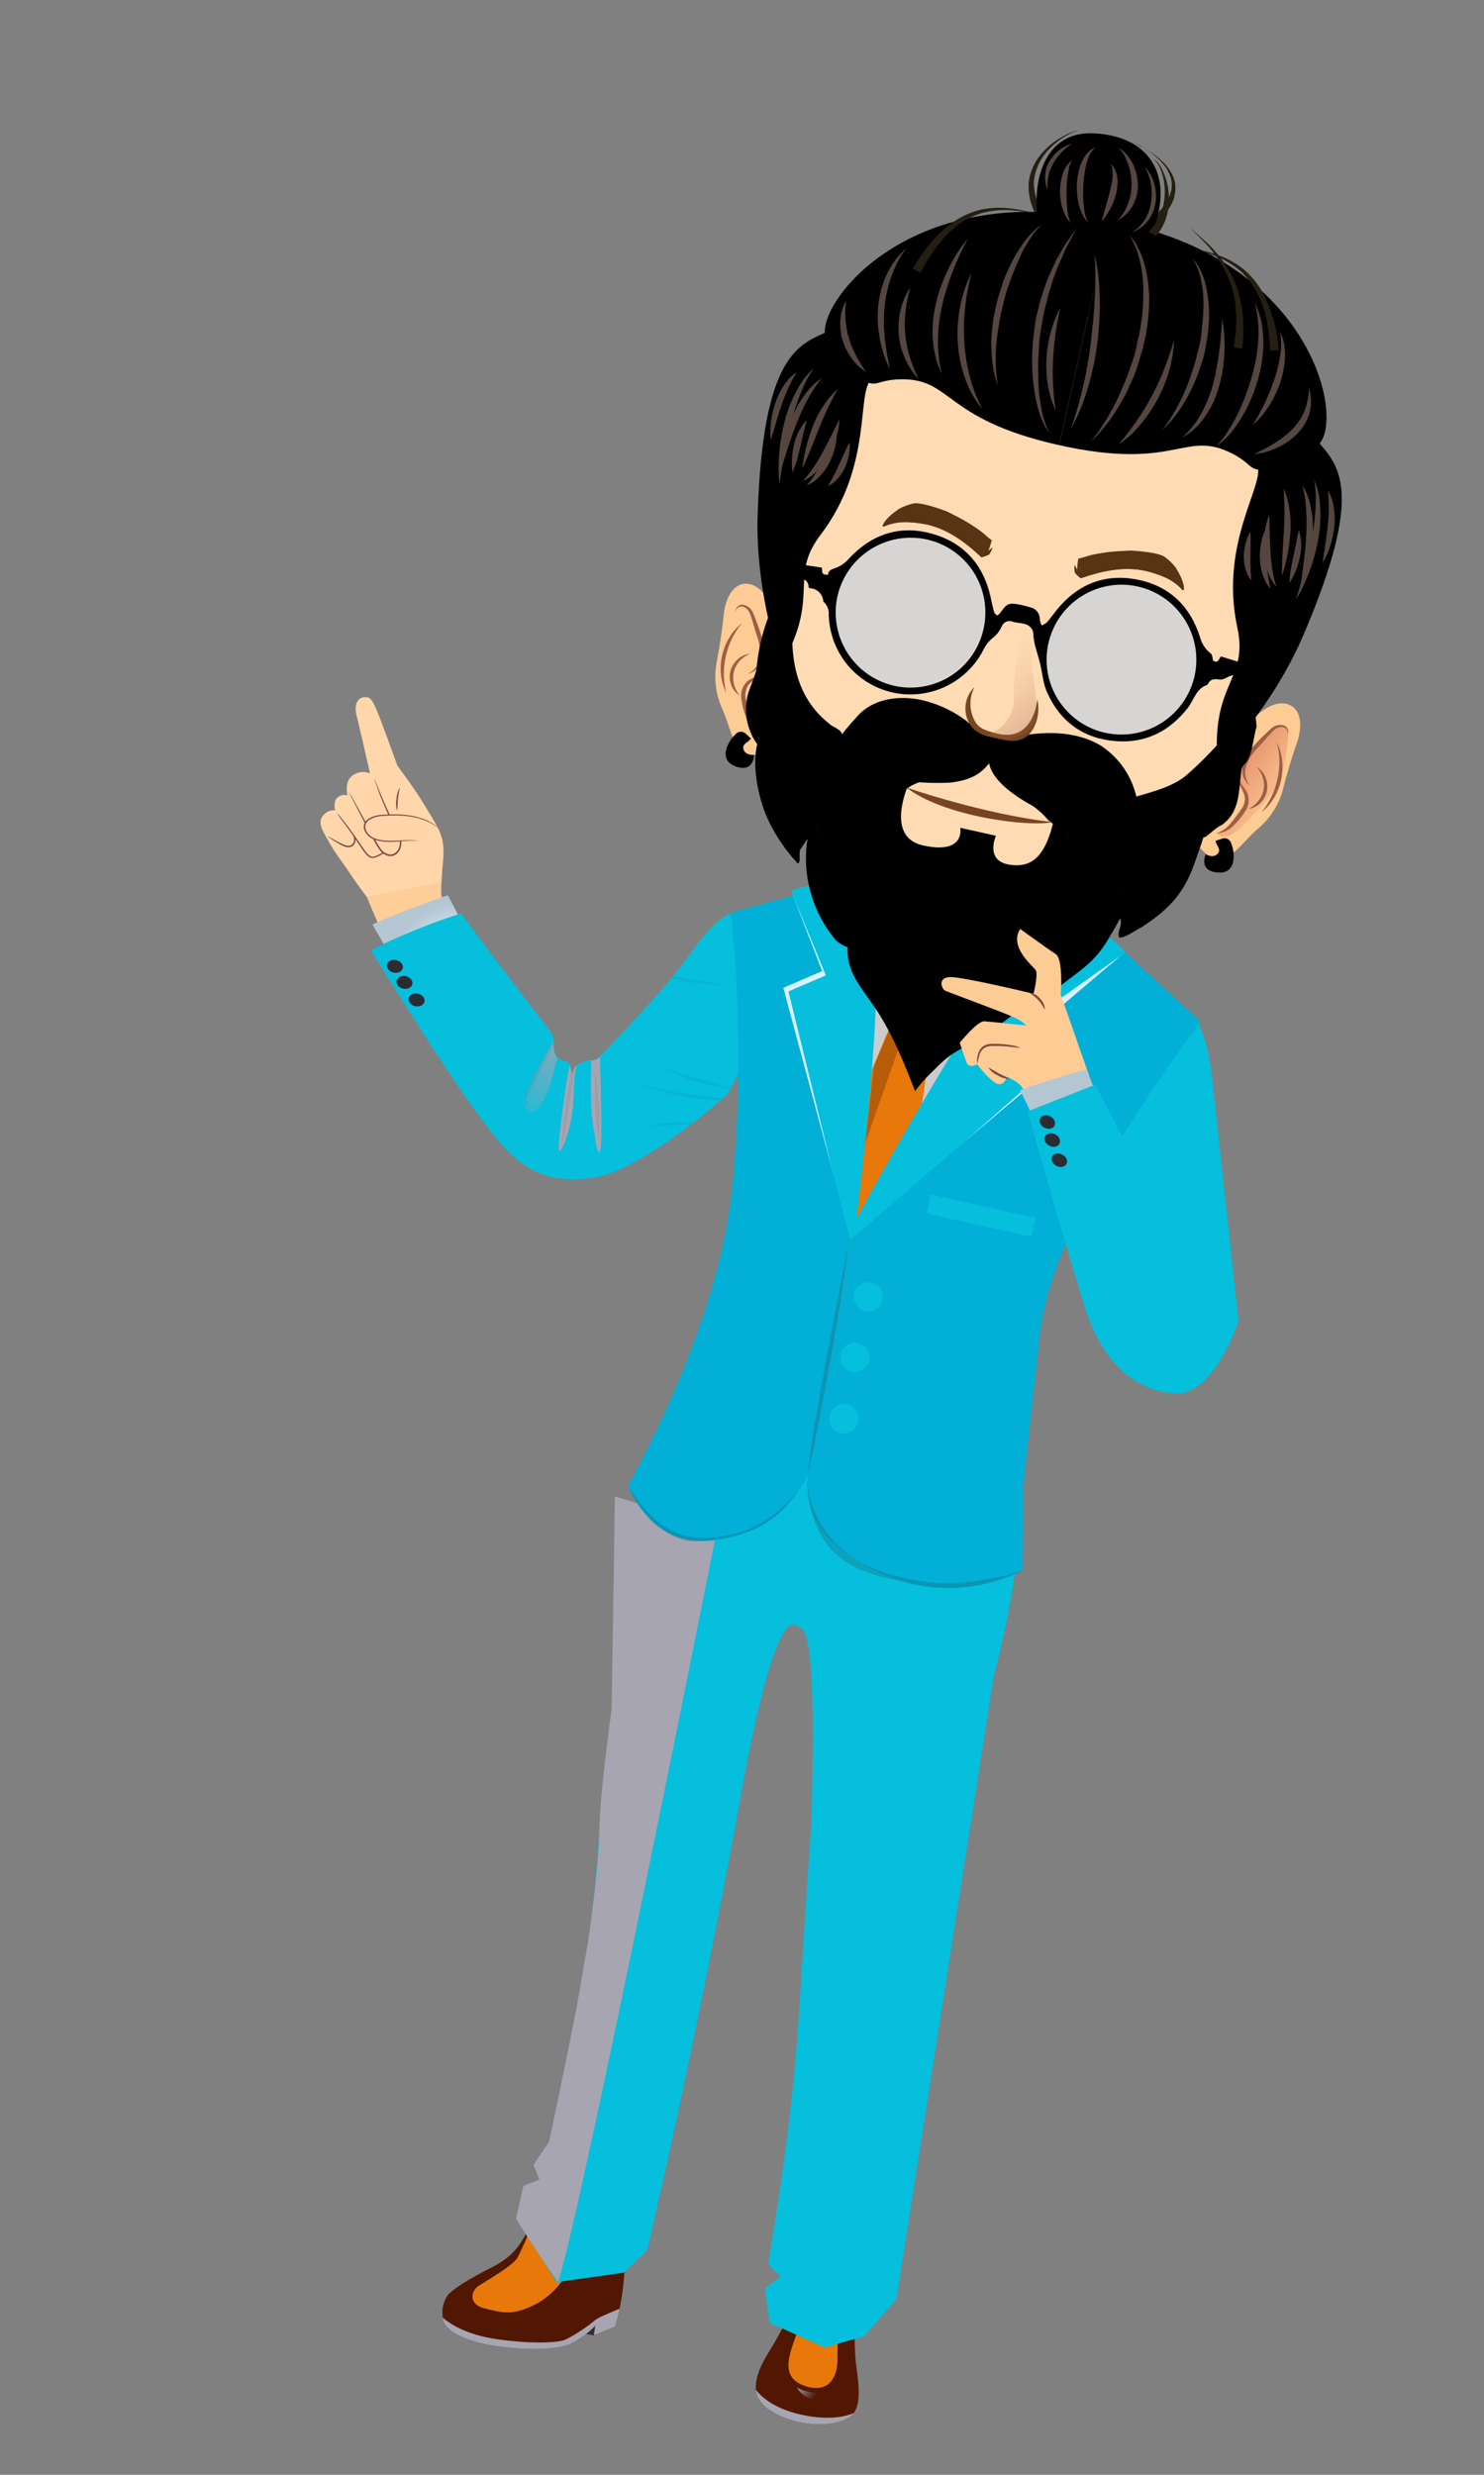 <svg width="120" height="200" viewBox="0 0 120 200" fill="none" xmlns="http://www.w3.org/2000/svg">
<rect x="0" y="0" width="120" height="200" fill="#808080" stroke="none"/>
<g clip-path="url(#clip0_76_11873)">
<path d="M87.389 92.771L89.965 107.792C89.965 107.792 90.097 112.354 95.028 112.608C98.199 112.776 100.152 106.749 100.152 106.749L98.038 87.368C98.038 87.368 97.682 82.778 96 81.579C94.386 80.432 92.271 80.189 90.695 78.935C88.907 77.514 88.615 78.471 88.615 78.471L87.389 92.771Z" fill="#05BFDD"/>
<path d="M31.223 75.954C31.041 75.834 29.653 72.473 29.653 72.473C29.653 72.473 27.347 69.507 27.173 68.471C27 67.436 27.546 65.177 27.546 65.177L32.904 62.951C32.904 62.951 35.09 66.096 35.574 67.248C35.852 67.891 35.819 69.498 35.739 70.784C35.672 71.878 35.47 72.96 36.441 73.53L37.601 74.511C37.601 74.511 34.127 77.887 31.223 75.954Z" fill="#FFCD97"/>
<path d="M27.255 69.093C26.99 68.713 26.747 68.318 26.525 67.912C26.073 67.107 25.546 66.328 26.286 65.746C26.395 65.646 26.525 65.572 26.667 65.528C26.808 65.485 26.957 65.473 27.104 65.494C27.104 65.494 26.899 64.791 27.285 64.451C27.396 64.357 27.528 64.292 27.669 64.26C27.811 64.229 27.958 64.233 28.098 64.271C28.098 64.271 27.847 63.276 28.398 62.76C28.601 62.576 28.852 62.454 29.122 62.408C29.392 62.363 29.669 62.395 29.921 62.503C29.921 62.503 28.924 58.131 28.856 57.903C28.604 57.059 28.827 56.253 29.686 56.35C29.999 56.384 30.208 56.694 30.741 58.092C31.274 59.489 32.133 61.873 32.133 61.873C32.133 61.873 33.31 63.475 33.877 64.349C34.444 65.222 35.603 67.261 35.749 67.803C36.114 69.242 35.507 71.303 35.507 71.303L29.671 72.47L27.255 69.093Z" fill="#FFD7AA"/>
<path d="M27.231 65.667C27.424 65.849 27.601 66.046 27.76 66.258L28.313 66.919C28.425 67.053 28.526 67.197 28.614 67.348C28.718 67.518 28.766 67.717 28.751 67.916C28.747 68.02 28.715 68.121 28.66 68.209C28.604 68.296 28.526 68.368 28.434 68.416C28.263 68.489 28.071 68.492 27.898 68.423C27.752 68.371 27.611 68.305 27.476 68.228C27.351 68.157 27.236 68.092 27.132 68.025C26.925 67.9 26.758 67.79 26.65 67.708C26.542 67.626 26.48 67.58 26.486 67.571C26.492 67.561 26.749 67.716 27.174 67.948C27.417 68.089 27.672 68.21 27.935 68.309C28.08 68.362 28.239 68.36 28.383 68.304C28.455 68.264 28.516 68.206 28.559 68.136C28.602 68.066 28.625 67.986 28.628 67.903C28.64 67.732 28.599 67.561 28.509 67.415C28.424 67.272 28.327 67.135 28.221 67.007C28.027 66.758 27.851 66.528 27.691 66.326C27.52 66.119 27.366 65.899 27.231 65.667Z" fill="#7B4B45"/>
<path d="M32.11 65.522C32.017 65.212 32 64.884 32.06 64.565C32.075 64.241 32.165 63.925 32.324 63.641C32.358 63.649 32.231 64.058 32.184 64.578C32.136 65.099 32.144 65.519 32.11 65.522Z" fill="#7B4B45"/>
<path d="M27.279 65.728C28.009 66.613 28.668 67.594 29.321 68.549C29.481 68.842 29.717 69.087 30.004 69.257C30.244 69.365 30.776 69.036 31.006 68.91L28.838 65.177" fill="#FFD6AA"/>
<path d="M28.839 65.173C28.911 65.258 28.974 65.351 29.026 65.45L29.499 66.227C29.896 66.893 30.443 67.824 31.056 68.878L31.09 68.936L31.032 68.97C30.857 69.061 30.669 69.174 30.462 69.258C30.38 69.292 30.295 69.318 30.207 69.335C30.16 69.341 30.113 69.342 30.066 69.336C30.019 69.335 29.972 69.325 29.929 69.306C29.779 69.222 29.649 69.109 29.544 68.974C29.334 68.718 29.177 68.452 29.011 68.209C28.68 67.716 28.381 67.278 28.12 66.927C27.859 66.576 27.645 66.272 27.499 66.067C27.414 65.968 27.339 65.862 27.274 65.749C27.369 65.837 27.456 65.933 27.535 66.035C27.698 66.226 27.924 66.508 28.191 66.867C28.457 67.226 28.768 67.66 29.099 68.153C29.273 68.394 29.436 68.665 29.631 68.907C29.729 69.028 29.848 69.129 29.983 69.206C30.101 69.279 30.261 69.224 30.411 69.167C30.56 69.11 30.789 68.977 30.973 68.881L30.952 68.974C30.343 67.917 29.808 66.978 29.428 66.301L28.986 65.502C28.929 65.396 28.88 65.286 28.839 65.173Z" fill="#7B4B45"/>
<path d="M28.244 64.054L30.378 68.051C30.514 68.344 30.698 68.611 30.924 68.841C31.035 68.954 31.172 69.036 31.324 69.081C31.476 69.125 31.637 69.13 31.791 69.096C31.994 69.004 32.162 68.85 32.27 68.655C32.378 68.461 32.421 68.237 32.392 68.016C32.331 67.577 32.179 67.156 31.946 66.779C31.305 65.56 30.758 64.293 30.31 62.991" fill="#FFD6AA"/>
<path d="M30.304 62.989C30.328 63.028 30.346 63.07 30.359 63.113L30.499 63.473C30.621 63.782 30.802 64.234 31.041 64.782C31.28 65.33 31.581 65.986 31.951 66.675C32.171 67.035 32.334 67.426 32.436 67.834C32.479 68.065 32.463 68.302 32.391 68.525C32.319 68.76 32.164 68.96 31.955 69.089C31.849 69.146 31.732 69.179 31.612 69.185C31.492 69.192 31.372 69.171 31.261 69.126C31.049 69.043 30.865 68.904 30.726 68.725C30.483 68.384 30.271 68.023 30.093 67.645L29.118 65.784L28.467 64.527L28.295 64.181C28.273 64.141 28.256 64.099 28.244 64.054C28.273 64.09 28.298 64.128 28.319 64.169L28.509 64.5L29.194 65.736L30.197 67.585C30.375 67.953 30.582 68.305 30.817 68.64C30.945 68.802 31.114 68.927 31.306 69.002C31.401 69.042 31.503 69.059 31.606 69.054C31.708 69.049 31.808 69.02 31.898 68.971C32.079 68.859 32.213 68.685 32.274 68.481C32.342 68.279 32.356 68.064 32.316 67.855C32.216 67.458 32.058 67.078 31.846 66.728C31.48 66.021 31.184 65.37 30.954 64.817C30.723 64.264 30.555 63.804 30.45 63.484C30.395 63.324 30.354 63.203 30.329 63.118C30.316 63.076 30.307 63.033 30.304 62.989Z" fill="#7B4B45"/>
<path d="M35.393 66.861C34.83 66.407 34.16 66.106 33.448 65.983C32.703 65.851 31.945 65.811 31.19 65.863C30.585 65.891 29.889 65.999 29.596 66.425C29.302 66.851 29.607 67.446 30.131 67.715C30.702 67.954 31.324 68.044 31.939 67.977C32.559 67.911 33.184 67.905 33.805 67.959" fill="#FFD6AA"/>
<path d="M33.805 67.959C33.805 67.959 33.639 67.944 33.337 67.938C33.035 67.932 32.609 67.967 32.061 68.014C31.764 68.038 31.467 68.042 31.17 68.026C30.829 68.009 30.493 67.934 30.177 67.804C29.856 67.671 29.602 67.417 29.468 67.097C29.404 66.939 29.397 66.764 29.448 66.602C29.512 66.423 29.633 66.271 29.794 66.169C30.146 65.968 30.543 65.856 30.949 65.842C31.342 65.814 31.718 65.807 32.081 65.816C32.715 65.818 33.346 65.91 33.955 66.089C34.349 66.201 34.723 66.375 35.064 66.603C35.152 66.663 35.236 66.727 35.317 66.797C35.367 66.844 35.394 66.872 35.39 66.874C35.385 66.877 35.27 66.779 35.035 66.633C34.688 66.424 34.313 66.262 33.922 66.154C33.321 65.989 32.7 65.906 32.076 65.905C31.716 65.901 31.352 65.913 30.964 65.939C30.581 65.953 30.208 66.058 29.874 66.245C29.733 66.334 29.624 66.468 29.566 66.624C29.523 66.77 29.529 66.926 29.582 67.069C29.707 67.363 29.941 67.598 30.234 67.723C30.535 67.847 30.855 67.919 31.18 67.934C31.472 67.952 31.765 67.952 32.057 67.934C32.594 67.906 33.036 67.881 33.342 67.899C33.492 67.907 33.611 67.923 33.695 67.934L33.805 67.959Z" fill="#7B4B45"/>
<path d="M36.208 72.355C36.047 72.363 30.666 74.371 30.115 74.721C31.147 76.457 31.577 77.348 31.963 77.979C34.341 79.553 37.908 77.212 38.068 75.782C37.213 74.421 36.48 72.752 36.208 72.355Z" fill="url(#paint0_radial_76_11873)"/>
<path d="M59.112 87.906C59.107 87.92 59.103 87.935 59.102 87.951C59.02 88.095 58.938 88.235 58.85 88.371C58.762 88.507 58.587 88.612 58.444 88.75C58.383 88.8 58.324 88.853 58.268 88.91C57.66 89.45 56.929 90.056 56.112 90.694C56.034 90.756 55.952 90.817 55.874 90.872C53.35 92.805 50.247 94.78 48.318 95.112C45.977 95.508 43.951 95.371 41.987 93.85C41.537 93.505 41.12 93.118 40.743 92.695C38.378 90.106 34.135 83.472 30 76.808C30.186 76.622 33.943 74.844 37.32 73.809C37.882 74.772 44.283 83.057 44.609 83.519C44.712 83.714 44.764 83.932 44.761 84.153C44.765 84.215 44.776 84.279 44.776 84.344C44.8 84.772 44.839 85.228 45.105 85.475C45.167 85.544 45.244 85.596 45.331 85.627C45.828 85.81 45.983 85.826 46.088 86.07C46.15 86.235 46.194 86.406 46.22 86.58C46.231 86.644 46.242 86.704 46.259 86.776C46.311 86.63 46.373 86.487 46.444 86.348C46.501 86.256 46.571 86.173 46.651 86.101C46.863 85.937 47.107 85.818 47.368 85.752C47.504 85.704 47.648 85.683 47.793 85.691C47.994 85.696 48.149 85.713 48.499 85.39L48.769 85.114C49.439 84.407 51.997 81.756 54.283 79.061C54.34 78.998 54.397 78.939 54.443 78.877C54.933 78.296 56.593 75.964 57.069 75.434C59.887 72.292 60.8 74.174 62.517 74.08C62.53 74.621 63.209 73.873 62.922 75.615C62.341 79.21 61.093 84.472 59.112 87.906Z" fill="#05BFDD"/>
<path style="mix-blend-mode:multiply" d="M44.749 84.352C44.773 84.78 44.812 85.237 45.078 85.484C44.95 85.859 44.846 86.243 44.765 86.631C44.404 88.252 43.533 90.12 42.901 89.828C42.27 89.535 42.289 89.106 42.473 88.508C42.604 88.035 43.859 85.642 44.753 84.154C44.752 84.226 44.739 84.285 44.749 84.352Z" fill="url(#paint1_linear_76_11873)"/>
<path style="mix-blend-mode:multiply" d="M46.203 90.379C45.9 91.904 45.274 93.466 45.187 92.916C45.1 92.365 45.74 87.6 45.97 86.567C46.009 86.409 46.038 86.248 46.059 86.085C46.121 86.25 46.165 86.421 46.191 86.595C46.202 86.659 46.214 86.719 46.23 86.791C46.291 86.639 46.363 86.491 46.444 86.348C46.501 86.257 46.571 86.173 46.651 86.102C46.315 86.93 46.487 88.962 46.203 90.379Z" fill="url(#paint2_linear_76_11873)"/>
<path style="mix-blend-mode:multiply" d="M48.543 92.934C48.323 93.582 48.237 92.558 47.95 90.88C47.688 89.337 47.793 86.872 47.801 85.7C48.002 85.706 48.157 85.722 48.507 85.399C48.578 87.333 48.716 92.351 48.543 92.934Z" fill="url(#paint3_linear_76_11873)"/>
<g style="mix-blend-mode:multiply" opacity="0.2">
<g style="mix-blend-mode:multiply" opacity="0.2">
<path d="M45.422 92.56C45.479 91.785 45.559 91.005 45.65 90.223C45.741 89.442 45.843 88.674 45.965 87.903C46.037 87.464 46.101 87.03 46.181 86.593C46.192 86.657 46.203 86.717 46.22 86.789C46.285 86.637 46.36 86.49 46.444 86.348C46.383 86.883 46.318 87.403 46.241 87.942C46.137 88.718 46.006 89.483 45.876 90.259C45.747 91.036 45.59 91.803 45.422 92.56Z" fill="#2B2B33"/>
</g>
<g style="mix-blend-mode:multiply" opacity="0.2">
<path d="M45.422 92.56C45.479 91.785 45.559 91.005 45.65 90.223C45.741 89.442 45.843 88.674 45.965 87.903C46.037 87.464 46.101 87.03 46.181 86.593C46.192 86.657 46.203 86.717 46.22 86.789C46.285 86.637 46.36 86.49 46.444 86.348C46.383 86.883 46.318 87.403 46.241 87.942C46.137 88.718 46.006 89.483 45.876 90.259C45.747 91.036 45.59 91.803 45.422 92.56Z" fill="#323235"/>
</g>
</g>
<g style="mix-blend-mode:multiply" opacity="0.2">
<g style="mix-blend-mode:multiply" opacity="0.2">
<path d="M42.794 88.233C42.637 88.465 42.56 88.742 42.575 89.022C42.604 89.181 42.681 89.327 42.796 89.44C42.911 89.553 43.059 89.627 43.218 89.653C43.04 89.641 42.87 89.576 42.729 89.467C42.589 89.357 42.485 89.207 42.431 89.037C42.369 88.734 42.418 88.42 42.568 88.15C42.823 87.618 43.086 87.102 43.355 86.577C43.623 86.052 43.916 85.564 44.202 85.04C44.376 84.746 44.55 84.449 44.734 84.161C44.738 84.223 44.749 84.287 44.749 84.352C44.641 84.61 44.526 84.866 44.401 85.12C44.14 85.658 43.881 86.174 43.632 86.693C43.383 87.212 43.073 87.728 42.794 88.233Z" fill="#2B2B33"/>
</g>
<g style="mix-blend-mode:multiply" opacity="0.2">
<path d="M42.794 88.233C42.637 88.465 42.56 88.742 42.575 89.022C42.604 89.181 42.681 89.327 42.796 89.44C42.911 89.553 43.059 89.627 43.218 89.653C43.04 89.641 42.87 89.576 42.729 89.467C42.589 89.357 42.485 89.207 42.431 89.037C42.369 88.734 42.418 88.42 42.568 88.15C42.823 87.618 43.086 87.102 43.355 86.577C43.623 86.052 43.916 85.564 44.202 85.04C44.376 84.746 44.55 84.449 44.734 84.161C44.738 84.223 44.749 84.287 44.749 84.352C44.641 84.61 44.526 84.866 44.401 85.12C44.14 85.658 43.881 86.174 43.632 86.693C43.383 87.212 43.073 87.728 42.794 88.233Z" fill="#323235"/>
</g>
</g>
<g style="mix-blend-mode:multiply" opacity="0.2">
<g style="mix-blend-mode:multiply" opacity="0.2">
<path d="M48.126 86.625C48.2 87.1 48.274 87.579 48.309 88.053C48.345 88.527 48.401 89.005 48.432 89.482C48.463 89.958 48.473 90.43 48.476 90.903C48.478 91.377 48.467 91.851 48.448 92.324C48.37 91.848 48.3 91.37 48.254 90.894C48.209 90.418 48.173 89.944 48.142 89.468C48.111 88.991 48.108 88.517 48.099 88.042C48.089 87.567 48.107 87.098 48.126 86.625Z" fill="#2B2B33"/>
</g>
<g style="mix-blend-mode:multiply" opacity="0.2">
<path d="M48.126 86.625C48.2 87.1 48.274 87.579 48.309 88.053C48.345 88.527 48.401 89.005 48.432 89.482C48.463 89.958 48.473 90.43 48.476 90.903C48.478 91.377 48.467 91.851 48.448 92.324C48.37 91.848 48.3 91.37 48.254 90.894C48.209 90.418 48.173 89.944 48.142 89.468C48.111 88.991 48.108 88.517 48.099 88.042C48.089 87.567 48.107 87.098 48.126 86.625Z" fill="#323235"/>
</g>
</g>
<g style="mix-blend-mode:multiply" opacity="0.2">
<g style="mix-blend-mode:multiply" opacity="0.2">
<path d="M58.427 88.746C58.365 88.797 58.306 88.85 58.25 88.906C58.167 88.909 58.074 88.906 57.991 88.902C57.263 88.874 56.538 88.806 55.817 88.7C55.095 88.591 54.38 88.443 53.675 88.255C52.968 88.066 52.279 87.844 51.607 87.588C52.288 87.773 53.01 87.948 53.718 88.091C54.426 88.235 55.131 88.359 55.846 88.457C56.56 88.555 57.275 88.649 57.983 88.713C58.131 88.728 58.28 88.739 58.427 88.746Z" fill="#2B2B33"/>
</g>
<g style="mix-blend-mode:multiply" opacity="0.2">
<path d="M58.427 88.746C58.365 88.797 58.306 88.85 58.25 88.906C58.167 88.909 58.074 88.906 57.991 88.902C57.263 88.874 56.538 88.806 55.817 88.7C55.095 88.591 54.38 88.443 53.675 88.255C52.968 88.066 52.279 87.844 51.607 87.588C52.288 87.773 53.01 87.948 53.718 88.091C54.426 88.235 55.131 88.359 55.846 88.457C56.56 88.555 57.275 88.649 57.983 88.713C58.131 88.728 58.28 88.739 58.427 88.746Z" fill="#323235"/>
</g>
</g>
<g style="mix-blend-mode:multiply" opacity="0.2">
<g style="mix-blend-mode:multiply" opacity="0.2">
<path d="M59.112 87.906C59.107 87.92 59.103 87.935 59.102 87.951C58.723 87.92 58.341 87.868 57.968 87.806C57.471 87.725 56.978 87.615 56.493 87.478C56.009 87.338 55.533 87.171 55.067 86.98C54.607 86.79 54.163 86.565 53.733 86.343C54.202 86.502 54.679 86.647 55.15 86.799C55.622 86.951 56.105 87.084 56.576 87.222L58.008 87.628C58.358 87.713 58.728 87.813 59.112 87.906Z" fill="#2B2B33"/>
</g>
<g style="mix-blend-mode:multiply" opacity="0.2">
<path d="M59.112 87.906C59.107 87.92 59.103 87.935 59.102 87.951C58.723 87.92 58.341 87.868 57.968 87.806C57.471 87.725 56.978 87.615 56.493 87.478C56.009 87.338 55.533 87.171 55.067 86.98C54.607 86.79 54.163 86.565 53.733 86.343C54.202 86.502 54.679 86.647 55.15 86.799C55.622 86.951 56.105 87.084 56.576 87.222L58.008 87.628C58.358 87.713 58.728 87.813 59.112 87.906Z" fill="#323235"/>
</g>
</g>
<g style="mix-blend-mode:multiply" opacity="0.2">
<g style="mix-blend-mode:multiply" opacity="0.2">
<path d="M56.095 90.69C56.016 90.752 55.934 90.813 55.857 90.868C55.583 90.883 55.312 90.902 55.038 90.913C54.572 90.932 54.108 90.941 53.645 90.946C53.182 90.951 52.709 90.936 52.239 90.925C52.697 90.876 53.153 90.822 53.616 90.784C54.08 90.747 54.536 90.722 55.002 90.707C55.364 90.701 55.728 90.688 56.095 90.69Z" fill="#2B2B33"/>
</g>
<g style="mix-blend-mode:multiply" opacity="0.2">
<path d="M56.095 90.69C56.016 90.752 55.934 90.813 55.857 90.868C55.583 90.883 55.312 90.902 55.038 90.913C54.572 90.932 54.108 90.941 53.645 90.946C53.182 90.951 52.709 90.936 52.239 90.925C52.697 90.876 53.153 90.822 53.616 90.784C54.08 90.747 54.536 90.722 55.002 90.707C55.364 90.701 55.728 90.688 56.095 90.69Z" fill="#323235"/>
</g>
</g>
<g style="mix-blend-mode:multiply" opacity="0.2">
<g style="mix-blend-mode:multiply" opacity="0.2">
<path d="M58.729 79.629C58.187 79.617 57.63 79.587 57.079 79.536C56.527 79.486 55.98 79.414 55.431 79.317C55.053 79.233 54.667 79.169 54.293 79.064C54.35 79.001 54.407 78.941 54.453 78.879L55.467 79.076C56.007 79.178 56.548 79.277 57.098 79.367C57.648 79.457 58.179 79.572 58.729 79.629Z" fill="#2B2B33"/>
</g>
<g style="mix-blend-mode:multiply" opacity="0.2">
<path d="M58.729 79.629C58.187 79.617 57.63 79.587 57.079 79.536C56.527 79.486 55.98 79.414 55.431 79.317C55.053 79.233 54.667 79.169 54.293 79.064C54.35 79.001 54.407 78.941 54.453 78.879L55.467 79.076C56.007 79.178 56.548 79.277 57.098 79.367C57.648 79.457 58.179 79.572 58.729 79.629Z" fill="#323235"/>
</g>
</g>
<g style="mix-blend-mode:darken">
<path style="mix-blend-mode:darken" d="M33.572 81.317C33.924 81.395 34.259 81.232 34.321 80.953C34.383 80.674 34.149 80.384 33.798 80.305C33.447 80.227 33.111 80.39 33.049 80.669C32.987 80.949 33.221 81.239 33.572 81.317Z" fill="url(#paint4_radial_76_11873)"/>
<path style="mix-blend-mode:darken" d="M32.593 79.9C32.944 79.978 33.279 79.815 33.341 79.536C33.404 79.256 33.169 78.966 32.818 78.888C32.467 78.81 32.131 78.973 32.069 79.252C32.007 79.531 32.241 79.821 32.593 79.9Z" fill="url(#paint5_radial_76_11873)"/>
<path style="mix-blend-mode:darken" d="M31.821 78.601C32.172 78.679 32.507 78.516 32.57 78.237C32.632 77.957 32.398 77.668 32.046 77.589C31.695 77.511 31.36 77.674 31.297 77.953C31.235 78.233 31.47 78.523 31.821 78.601Z" fill="url(#paint6_radial_76_11873)"/>
</g>
<path d="M69.039 195.005C68.985 195.079 68.922 195.148 68.853 195.209C67.907 196.049 65.714 196.063 64.24 195.647C62.766 195.232 61.418 194.477 61.175 193.415C61.157 193.317 61.138 193.223 61.13 193.131C61.036 192.142 61.552 191.058 62.221 189.997C63.035 188.667 63.757 187.283 64.382 185.855C65.563 185.237 67.112 185.543 68.853 186.685C69.161 187.426 69.062 189.589 69.2 190.88C69.334 192.076 69.731 194.05 69.039 195.005Z" fill="#511702"/>
<path d="M64.427 192.926C65.221 193.464 67.313 193.631 67.844 192.785C67.494 194.278 65.227 194.39 64.427 192.926Z" fill="url(#paint7_radial_76_11873)"/>
<path d="M65.392 185.47C64.997 187.242 64.38 188.585 63.983 189.88C63.587 191.175 63.518 192.456 65.41 192.907C67.302 193.357 67.747 191.697 67.724 190.619C67.701 189.542 67.785 187.104 68.297 185.958C67.121 184.594 66.242 185.023 65.392 185.47Z" fill="#E8780A"/>
<path style="mix-blend-mode:multiply" d="M69.039 195.005C68.985 195.079 68.922 195.148 68.853 195.209C67.907 196.049 65.714 196.063 64.24 195.648C62.766 195.233 61.418 194.477 61.175 193.415C61.157 193.317 61.138 193.223 61.13 193.131C61.792 194.001 63.032 194.75 64.782 195.14C66.622 195.55 68.151 195.41 69.039 195.005Z" fill="url(#paint8_linear_76_11873)"/>
<path d="M48.697 188.01L48.028 188.742L46.776 188.499L48.353 187.608L48.697 188.01Z" fill="url(#paint9_radial_76_11873)"/>
<path d="M50.102 186.578C50.008 187.071 49.883 187.557 49.727 188.033L48.015 188.736L48.141 187.944C47.546 188.566 46.843 189.075 46.067 189.446C45.076 189.829 43.277 189.966 40.724 189.679C38.171 189.392 35.916 188.579 35.786 187.283C35.786 187.283 35.792 187.255 35.796 187.238C35.71 186.637 35.846 186.025 36.179 185.517C36.552 185.03 37.901 184.174 39.754 183.244C41.607 182.313 42.253 181.225 42.973 179.583C44.761 178.718 48.456 179.173 50.462 179.988C50.609 180.656 50.677 183.835 50.102 186.578Z" fill="#511702"/>
<path opacity="0.7" d="M42.21 187.254C39.244 187.963 36.777 187.341 37.127 185.689C37.227 186.455 38.965 187.467 42.21 187.254Z" fill="url(#paint10_radial_76_11873)"/>
<path d="M43.122 179.512C42.759 180.501 42.341 181.469 41.87 182.411C41.578 183.043 39.297 184.338 38.696 184.735C38.095 185.132 37.823 186.223 39.197 186.554C40.57 186.886 41.497 187.211 43.46 186.132C45.422 185.052 46.681 182.638 47.186 180.923C46.302 178.913 44.241 179.223 43.122 179.512Z" fill="#E8780A"/>
<path style="mix-blend-mode:multiply" d="M50.102 186.578C50.008 187.071 49.883 187.557 49.727 188.033L48.015 188.736L48.141 187.944C47.546 188.566 46.843 189.075 46.067 189.446C45.076 189.829 43.277 189.966 40.724 189.679C38.171 189.392 35.916 188.579 35.786 187.283C36.67 188.061 38.17 188.749 40.135 189.035C42.932 189.438 44.847 189.316 45.454 189.165C46.062 189.015 47.667 187.918 48.078 187.532C48.412 187.246 49.456 186.853 50.102 186.578Z" fill="url(#paint11_linear_76_11873)"/>
<path d="M80.339 135.549C81.82 129.816 82.603 124.681 82.688 120.144L54.23 115.947C52.478 119.628 51.431 122.811 51.088 125.497L48.777 143.55C47.948 155.37 48.085 155.632 44.412 173.06L43.147 174.945L43.626 176.135L42.326 176.64L41.735 179.293L45.022 184.432L50.44 183.667L52.335 181.853C55.261 169.204 57.892 156.356 60.228 143.309C63.098 128.418 64.413 131.557 64.683 131.541C65.626 131.628 65.932 136.948 65.6 147.499C64.365 164.387 64.808 166.638 62.12 182.968L63.106 184.003L61.854 184.942L62.23 187.709L66.67 189.713L69.879 188.803L72.484 185.793L80.339 135.549Z" fill="#05BFDD"/>
<path style="mix-blend-mode:multiply" d="M57.998 123.522L49.724 120.926L49.459 138.056C49.459 138.056 48.491 145.046 48.459 148.055C48.428 151.063 47.578 156.758 47.578 156.758L46.676 161.974L45.977 165.513L45.427 168.193L44.405 173.073L43.141 174.958L43.619 176.148L42.319 176.653L41.728 179.306C41.728 179.306 43.169 181.682 45.139 184.425C47.263 177.628 57.998 123.522 57.998 123.522Z" fill="url(#paint12_linear_76_11873)"/>
<path style="mix-blend-mode:multiply" d="M66.651 189.734L73.519 136.901L80.522 134.82L75.058 169.265L73.121 181.622L72.464 185.817L69.856 188.823L66.651 189.734Z" fill="url(#paint13_linear_76_11873)"/>
<path d="M76.218 71.21L73.279 67.373C72.819 69.438 72.346 70.542 71.835 70.616C72.385 73.195 73.521 75.614 75.155 77.683C79.088 77.23 82.294 75.657 84.771 72.963C84.214 72.569 84.02 71.563 84.191 69.945C82.65 70.466 81.167 71.148 79.768 71.979C78.54 72.006 77.324 71.742 76.218 71.21Z" fill="#FEA55C"/>
<path d="M73.279 67.373L76.218 71.21C77.326 71.753 78.547 72.025 79.78 72.003C81.18 71.173 82.662 70.491 84.203 69.969C84.382 68.324 84.945 66.034 85.892 63.1C81.986 62.502 78.121 61.661 74.319 60.584C73.984 63.468 73.638 65.731 73.279 67.373Z" fill="#E27921"/>
<path d="M86.117 73.725C82.283 76.071 78.754 76.863 75.529 76.102C72.541 84.586 70.352 92.194 68.96 98.927C73.689 91.125 79.41 82.725 86.124 73.727L86.117 73.725ZM75.536 76.103C72.946 75.49 70.552 73.873 68.355 71.253C68.924 80.77 69.064 90.103 68.773 99.25C68.841 99.139 68.906 99.027 68.967 98.932C70.356 92.189 72.543 84.579 75.529 76.102L75.536 76.103Z" fill="#CCCCCC"/>
<path d="M75.53 76.095L72.848 83.681L71.719 87.352L70.323 92.57L69.482 96.248L68.974 98.93L72.025 87.456L75.53 76.113C75.53 76.113 75.541 76.097 75.53 76.095Z" fill="#006699"/>
<path d="M75.739 80.118L73.431 79.603C70.087 87.163 67.27 94.322 64.98 101.081C65.368 103.206 66.161 105.236 67.314 107.062C68.704 105.533 70.265 104.171 71.968 103.003C73.653 95.451 74.912 87.811 75.739 80.118Z" fill="#E8780A"/>
<path d="M73.431 79.603L75.739 80.117C77.306 79.159 78.041 78.081 77.943 76.881C76.389 76.296 74.76 75.934 73.105 75.803C72.45 77.196 72.559 78.463 73.431 79.603Z" fill="#E8780A"/>
<path d="M68.489 79.496L68.543 79.45C70.641 77.901 73.026 76.783 75.558 76.162L72.445 69.82L68.276 71.25L68.489 79.496ZM81.1 82.829L81.236 83.079L86.51 74.503C86.177 73.684 85.418 72.814 84.215 71.944L75.577 76.159L75.829 76.374C77.946 78.198 79.725 80.382 81.083 82.825L81.1 82.829Z" fill="white"/>
<path d="M75.81 76.377L75.558 76.162C73.029 76.785 70.648 77.903 68.553 79.452L68.629 80.603C70.706 78.71 73.156 77.272 75.82 76.379L75.81 76.377ZM80.953 83.46L81.094 82.827C79.732 80.387 77.95 78.206 75.83 76.385C77.498 78.909 79.202 81.267 80.942 83.458L80.953 83.46Z" fill="black" fill-opacity="0.3"/>
<path d="M69.06 99.859L68.982 99.932L65.376 119.051C65.23 119.81 65.235 120.591 65.391 121.348C66.465 115.449 67.672 108.411 69.013 100.231L69.06 99.859Z" fill="#02AFD6"/>
<path d="M68.982 99.932L69.06 99.859L68.999 100.228C67.658 108.41 66.451 115.449 65.378 121.345C65.378 121.365 65.381 121.385 65.386 121.404C65.851 123.465 67.533 125.252 70.432 126.765C74.382 128.82 78.461 128.87 82.669 126.916C82.71 124.24 82.728 121.997 82.725 120.185L84.088 107.848C84.412 104.901 85.619 101.363 87.708 97.234C89.899 92.907 93.023 88.024 97.078 82.585L88.815 74.948L68.73 99.525L67.127 71.546L59.094 73.762C59.86 80.954 59.919 88.203 59.271 95.407C58.618 102.538 55.789 110.772 50.783 120.109C52.221 123.222 54.376 124.697 57.247 124.532C61.138 124.209 63.841 122.388 65.358 119.068L68.982 99.932Z" fill="#02AFD6"/>
<path d="M69.955 105.967C70.593 106.109 71.225 105.707 71.368 105.068C71.51 104.43 71.108 103.797 70.47 103.655C69.832 103.513 69.199 103.915 69.057 104.554C68.915 105.192 69.317 105.825 69.955 105.967Z" fill="#05BFDD"/>
<path d="M68.868 110.847C69.506 110.989 70.138 110.586 70.281 109.948C70.423 109.309 70.021 108.676 69.383 108.534C68.745 108.392 68.112 108.794 67.97 109.433C67.828 110.072 68.23 110.704 68.868 110.847Z" fill="#05BFDD"/>
<path d="M67.974 115.816C68.612 115.958 69.244 115.555 69.387 114.917C69.529 114.278 69.127 113.645 68.489 113.503C67.851 113.361 67.218 113.763 67.076 114.402C66.934 115.041 67.336 115.673 67.974 115.816Z" fill="#05BFDD"/>
<path d="M83.747 98.425L75.257 96.534L74.916 98.065L83.406 99.956L83.747 98.425Z" fill="#05BFDD"/>
<path d="M66.787 78.824L63.963 71.961L66.482 78.478L63.34 79.829L67.478 95.198L63.773 80.124L66.801 78.827L66.787 78.824ZM86.834 84.811L85.073 81.944L90.72 77.153L84.48 81.577L86.339 84.91L77.581 92.602L86.834 84.811Z" fill="#D8F2FF"/>
<path d="M86.917 73.47C86.003 72.898 85.399 72.545 85.107 72.41C79.201 81.26 73.931 89.926 69.296 98.409L69.254 98.501C70.38 89.362 70.928 82.347 70.896 77.457C70.864 72.567 70.78 70.104 70.643 70.069L63.962 71.965L66.786 78.828L63.758 80.125L67.463 95.198L68.753 100.213L77.587 92.607L86.345 84.915L84.486 81.582L90.726 77.157L91.03 76.944L91.01 76.921C89.197 75.198 87.833 74.047 86.917 73.47Z" fill="#05BFDD"/>
<path d="M69.974 92.37L74.383 79.819L73.427 79.606L70.662 86.221L69.974 92.37Z" fill="#B75C09"/>
<path d="M100.447 59.04C101.759 57.411 103.128 56.531 104.213 56.943C105.298 57.354 105.303 58.821 104.857 60.08C104.41 61.339 104.128 62.348 103.797 63.575C103.491 64.918 102.75 66.123 101.69 67.002C100.367 68.178 100.014 69.002 98.819 69.361C97.624 69.719 96.616 67.909 96.616 67.909C97.207 65.043 99.519 60.191 100.447 59.04Z" fill="#FDCB94"/>
<path style="mix-blend-mode:darken" d="M103.991 61.065C104.161 59.705 104.25 59.074 104.011 58.772C103.772 58.469 103.22 58.596 102.45 59.446C101.679 60.297 100.332 62.048 100.155 62.568C99.978 63.089 100.131 63.372 100.411 63.9C100.69 64.428 100.901 64.938 100.195 65.839C99.49 66.74 99.137 67.235 98.351 67.331C99 67.898 99.796 67.487 100.805 66.408C101.814 65.329 103.657 63.814 103.991 61.065Z" fill="url(#paint14_linear_76_11873)"/>
<path d="M104.086 59.406C104.131 59.335 104.158 59.253 104.165 59.169C104.172 59.085 104.159 59.001 104.126 58.922C104.094 58.844 104.043 58.776 103.978 58.721C103.914 58.667 103.837 58.629 103.755 58.61C103.59 58.573 103.42 58.575 103.256 58.617C103.093 58.66 102.942 58.74 102.817 58.853C102.351 59.266 101.908 59.704 101.489 60.164C101.031 60.613 100.698 61.174 100.523 61.791C100.433 62.102 100.438 62.433 100.54 62.74C100.642 63.047 100.835 63.316 101.093 63.511C100.899 63.288 100.768 63.018 100.714 62.727C100.66 62.437 100.685 62.138 100.786 61.86C100.993 61.304 101.322 60.801 101.749 60.388C102.164 59.95 102.548 59.457 102.972 59.046C103.068 58.946 103.184 58.868 103.313 58.818C103.442 58.768 103.58 58.748 103.718 58.757C103.79 58.766 103.859 58.792 103.919 58.832C103.979 58.873 104.029 58.926 104.065 58.989C104.101 59.052 104.121 59.123 104.125 59.195C104.129 59.268 104.116 59.34 104.086 59.406Z" fill="#9E5D45"/>
<path d="M100.21 62.826C100.095 63.342 100.498 63.786 100.627 64.194C100.68 64.407 100.683 64.629 100.635 64.842C100.587 65.056 100.491 65.256 100.352 65.426C100.089 65.816 99.804 66.192 99.499 66.55C99.21 66.923 98.812 67.196 98.361 67.334C98.612 67.333 98.861 67.282 99.092 67.183C99.323 67.085 99.531 66.94 99.705 66.759C100.07 66.42 100.389 66.036 100.656 65.616C100.815 65.402 100.918 65.151 100.954 64.887C100.991 64.622 100.961 64.353 100.867 64.103C100.646 63.624 100.215 63.337 100.21 62.826Z" fill="#9E5D45"/>
<path d="M101.594 61.961C101.835 62.212 102.014 62.517 102.117 62.85C102.219 63.17 102.238 63.511 102.171 63.841C102.106 64.169 101.959 64.475 101.745 64.732C101.529 65.005 101.254 65.225 100.941 65.376C101.311 65.329 101.655 65.159 101.918 64.894C102.192 64.623 102.378 64.275 102.451 63.896C102.514 63.519 102.466 63.132 102.313 62.782C102.168 62.437 101.916 62.149 101.594 61.961Z" fill="#9E5D45"/>
<path d="M103.251 59.997C103.376 60.484 103.444 60.984 103.453 61.486C103.461 61.983 103.409 62.478 103.298 62.961C103.194 63.448 103.032 63.92 102.815 64.367C102.599 64.819 102.331 65.244 102.017 65.634C102.217 65.473 102.404 65.296 102.575 65.105C102.74 64.909 102.89 64.701 103.024 64.482C103.29 64.032 103.483 63.542 103.596 63.032C103.703 62.52 103.73 61.995 103.676 61.475C103.626 60.96 103.482 60.459 103.251 59.997Z" fill="#9E5D45"/>
<path d="M62.944 50.678C62.444 48.645 61.579 47.264 60.422 47.176C59.265 47.088 58.637 48.418 58.511 49.745C58.385 51.071 58.205 52.107 57.984 53.358C57.69 54.705 57.849 56.112 58.435 57.359C59.135 58.981 59.104 59.881 60.038 60.71C60.972 61.54 62.649 60.331 62.649 60.331C63.34 57.491 63.293 52.11 62.944 50.678Z" fill="#FDCB94"/>
<path style="mix-blend-mode:darken" d="M58.873 51.003C59.3 49.703 59.483 49.091 59.828 48.918C60.173 48.746 60.619 49.094 60.958 50.196C61.298 51.297 61.767 53.45 61.708 53.992C61.648 54.535 61.392 54.731 60.911 55.09C60.431 55.449 60.026 55.825 60.283 56.937C60.541 58.048 60.649 58.65 61.32 59.071C60.494 59.313 59.946 58.599 59.49 57.193C59.034 55.788 58.009 53.634 58.873 51.003Z" fill="url(#paint15_linear_76_11873)"/>
<path d="M59.491 49.461C59.481 49.377 59.491 49.292 59.52 49.213C59.55 49.134 59.598 49.063 59.66 49.006C59.723 48.949 59.798 48.908 59.879 48.886C59.961 48.864 60.047 48.863 60.129 48.881C60.294 48.917 60.447 48.991 60.577 49.099C60.707 49.206 60.809 49.343 60.876 49.498C61.122 50.07 61.338 50.655 61.521 51.249C61.746 51.85 61.809 52.499 61.705 53.132C61.656 53.452 61.51 53.75 61.287 53.985C61.065 54.22 60.776 54.381 60.459 54.448C60.729 54.33 60.963 54.142 61.135 53.902C61.307 53.663 61.411 53.381 61.437 53.087C61.489 52.494 61.404 51.897 61.19 51.342C61 50.772 60.865 50.161 60.653 49.608C60.609 49.477 60.536 49.357 60.441 49.257C60.345 49.157 60.229 49.079 60.099 49.029C60.031 49.008 59.958 49.002 59.886 49.014C59.815 49.025 59.747 49.053 59.688 49.094C59.63 49.136 59.581 49.191 59.547 49.254C59.512 49.318 59.493 49.389 59.491 49.461Z" fill="#9E5D45"/>
<path d="M61.545 54.206C61.431 54.718 60.874 54.948 60.587 55.267C60.449 55.437 60.353 55.636 60.305 55.849C60.258 56.062 60.261 56.283 60.313 56.495C60.386 56.961 60.484 57.422 60.608 57.876C60.71 58.337 60.955 58.754 61.306 59.068C61.079 58.961 60.876 58.809 60.709 58.622C60.541 58.434 60.414 58.215 60.333 57.977C60.149 57.516 60.023 57.034 59.956 56.542C59.904 56.28 59.917 56.009 59.996 55.753C60.075 55.498 60.217 55.266 60.408 55.079C60.819 54.744 61.328 54.663 61.545 54.206Z" fill="#9E5D45"/>
<path d="M60.664 52.832C60.338 52.957 60.047 53.157 59.812 53.415C59.585 53.663 59.424 53.963 59.343 54.289C59.265 54.615 59.267 54.955 59.349 55.28C59.43 55.618 59.586 55.934 59.804 56.205C59.49 56.001 59.252 55.701 59.125 55.349C58.993 54.987 58.972 54.594 59.066 54.22C59.17 53.852 59.379 53.522 59.667 53.271C59.942 53.019 60.292 52.865 60.664 52.832Z" fill="#9E5D45"/>
<path d="M59.998 50.361C59.677 50.748 59.402 51.172 59.179 51.623C58.961 52.07 58.797 52.542 58.693 53.028C58.582 53.512 58.529 54.007 58.534 54.503C58.539 55.003 58.601 55.502 58.719 55.989C58.607 55.757 58.515 55.516 58.442 55.27C58.375 55.022 58.326 54.77 58.297 54.515C58.248 53.993 58.283 53.467 58.398 52.956C58.516 52.446 58.713 51.959 58.984 51.511C59.248 51.069 59.592 50.679 59.998 50.361Z" fill="#9E5D45"/>
<path d="M102.012 36.313C103.021 37.971 103.676 39.818 103.938 41.741C104.199 43.664 104.061 45.62 103.533 47.487C101.743 53.9 98.612 64.717 97.163 67.558C95.086 71.617 86.64 77.193 76.379 78.537L76.222 78.56C76.176 78.533 76.13 78.504 76.087 78.472C67.346 72.913 62.046 64.303 61.874 59.743C61.757 56.56 63.492 45.433 64.573 38.862C64.88 36.945 65.579 35.112 66.626 33.478C67.673 31.844 69.046 30.444 70.659 29.365C78.504 24.189 86.216 25.246 87.791 25.546L88.083 25.611C89.644 26.024 97.086 28.31 102.012 36.313Z" fill="#FFDBB4"/>
<path d="M77.068 49.83C76.774 51.978 75.599 53.577 74.446 53.403C73.294 53.229 72.601 51.349 72.896 49.2C73.19 47.052 74.37 45.451 75.522 45.625C76.674 45.798 77.363 47.696 77.068 49.83Z" fill="white"/>
<path d="M76.345 50.583C76.148 52.016 75.323 53.078 74.506 52.957C73.688 52.837 73.185 51.58 73.385 50.133C73.584 48.685 74.406 47.637 75.224 47.758C76.041 47.878 76.546 49.146 76.345 50.583Z" fill="black"/>
<path d="M75.054 49.118C74.991 49.566 74.722 49.896 74.45 49.853C74.178 49.811 74.009 49.419 74.073 48.971C74.136 48.523 74.401 48.192 74.674 48.231C74.947 48.27 75.114 48.672 75.054 49.118Z" fill="white"/>
<path d="M75.388 50.214C75.328 50.482 75.151 50.674 74.987 50.637C74.821 50.601 74.739 50.355 74.795 50.086C74.852 49.816 75.035 49.626 75.197 49.662C75.358 49.698 75.447 49.946 75.388 50.214Z" fill="white"/>
<path d="M87.564 51.807C86.922 53.878 87.308 55.824 88.425 56.156C89.542 56.487 90.968 55.075 91.61 53.004C92.252 50.933 91.869 48.988 90.752 48.656C89.635 48.324 88.206 49.75 87.564 51.807Z" fill="white"/>
<path d="M87.899 52.795C87.472 54.177 87.765 55.489 88.556 55.726C89.348 55.964 90.341 55.04 90.771 53.644C91.201 52.249 90.909 50.952 90.114 50.713C89.319 50.475 88.331 51.411 87.899 52.795Z" fill="black"/>
<path d="M89.693 52.017C89.561 52.45 89.663 52.863 89.928 52.94C90.192 53.017 90.512 52.731 90.644 52.301C90.776 51.872 90.674 51.456 90.413 51.376C90.153 51.296 89.828 51.589 89.693 52.017Z" fill="white"/>
<path d="M88.912 52.866C88.852 53.134 88.934 53.383 89.096 53.419C89.257 53.456 89.443 53.269 89.503 53.001C89.563 52.733 89.485 52.484 89.32 52.447C89.154 52.41 88.972 52.597 88.912 52.866Z" fill="white"/>
<path d="M102.109 53.685C101.68 56.793 98.546 60.364 96.004 62.59C94.915 63.557 93.205 63.989 91.738 64.417C91.726 65.364 91.867 66.353 91.768 67.006C91.564 69.167 91.293 70.92 90.087 72.771C89.753 73.249 89.619 73.249 89.122 73.6C89.447 72.484 89.576 71.448 88.665 70.403C87.906 69.385 86.884 68.226 86.186 67.178C85.567 66.715 84.666 66.29 84.127 65.744C83.414 64.896 82.408 64.906 81.565 64.202C80.813 63.655 80.018 62.366 79.737 61.895C79.358 62.313 79.207 62.654 78.895 62.758C77.6 63.532 75.777 63.386 74.19 63.155C73.485 63.323 72.851 64.013 72.131 64.17C71.591 64.389 71.198 64.146 70.637 64.296C69.35 65.212 67.468 65.562 66.969 67.072C66.81 67.478 66.644 67.982 66.494 68.379C65.976 67.465 65.992 66.049 66.053 64.752C66.292 62.824 66.986 60.98 68.078 59.373C68.1 58.963 67.299 58.752 67.025 58.464C64.793 56.684 64.124 54.227 64.065 51.805C64.032 49.797 63.391 47.137 63.348 47.358C62.11 49.413 61.365 51.727 61.171 54.118C60.973 54.844 60.67 55.491 60.493 56.062C60.303 56.754 60.271 57.48 60.399 58.186C60.526 58.891 60.81 59.56 61.23 60.141C60.866 61.66 61.142 63.773 61.895 65.776C62.532 67.257 63.419 68.616 64.518 69.795C64.834 69.591 64.51 68.876 64.759 68.584C64.906 68.361 65.11 68.045 65.286 67.839C65.069 69.281 65.162 70.754 65.558 72.158C65.954 73.562 66.644 74.866 67.583 75.982C67.861 76.233 68.186 76.427 68.538 76.556C68.427 78.525 69.61 79.76 70.775 81.468C72.131 83.478 73.162 86.012 73.992 88.183C74.379 87.649 74.816 87.153 75.297 86.701C76.412 85.584 76.591 85.378 78.045 84.572C78.817 84.153 79.562 83.687 80.276 83.176C82.341 81.859 82.588 81.221 83.134 80.699C83.352 80.726 83.53 80.737 83.754 80.751C84.326 80.499 85.188 79.969 85.436 79.908C87.713 78.126 88.618 77.728 89.915 75.388C90.056 75.177 90.506 74.356 90.581 74.214C90.804 74.834 90.329 75.151 90.485 75.76C90.89 75.872 91.965 75.079 92.29 74.949C94.697 73.379 95.824 72.048 96.679 69.523C96.881 68.889 97.135 68.285 97.313 67.649C97.397 67.852 98.344 66.813 98.763 66.694C100.18 65.713 100.158 64.223 100.329 62.665C100.404 62.068 100.365 62.03 100.817 61.556C101.306 60.726 101.349 59.623 101.608 58.721C101.53 57.258 101.006 56.369 101.288 54.925C101.381 54.589 102.384 52.855 102.109 53.685Z" fill="black"/>
<path d="M73.841 62.518C73.841 62.518 71.172 67.55 74.635 68.321C78.097 69.093 77.648 66.898 77.648 66.898L80.533 67.54C80.533 67.54 79.611 69.571 81.629 69.879C83.646 70.188 84.912 69.054 85.564 64.316C85.502 63.978 80.287 60.833 80.287 60.833L73.841 62.518Z" fill="#FFDBB4"/>
<path d="M74.468 56.561C72.575 56.164 70.546 56.507 69.336 57.873C67.866 59.482 66.335 61.427 65.975 63.532C65.634 64.85 66.145 67.496 66.376 68.858C66.685 69.093 66.844 67.749 66.987 67.589C67.434 66.605 67.175 66.129 68.399 65.903C68.873 65.715 69.322 65.471 69.737 65.175C70.888 64.594 70.843 64.522 70.99 64.414C71.392 64.536 72.299 64.222 72.69 64.071C73.783 63.574 73.243 63.63 74.324 63.218C75.163 63.28 76.004 63.29 76.844 63.248C78.215 63.073 79.167 62.733 79.982 61.686C80.275 63.174 82.19 64.41 83.541 65.148C83.992 65.47 84.4 65.847 84.757 66.271C85.44 66.785 86.085 67.535 86.291 67.335C86.701 68.008 86.6 68.365 87.516 69.324C88.102 69.935 88.85 70.802 88.784 70.661C89.072 71.234 88.787 71.362 88.95 72.446C89.029 73.352 89.036 74.426 89.33 74.141C90.505 72.11 91.814 70.361 92.038 66.394C92.129 65.188 91.894 63.98 91.357 62.896C90.819 61.813 89.999 60.895 88.984 60.239C86.86 58.985 84.242 59.103 81.914 59.574C80.477 59.85 79.09 59.078 78.051 58.186C76.982 57.401 75.762 56.848 74.468 56.561Z" fill="black"/>
<path d="M95.091 45.899C94.83 45.55 94.516 45.243 94.16 44.991C93.83 44.755 92.714 44.564 91.463 44.495C91.237 44.506 91.012 44.51 90.784 44.528C89.915 44.561 89.05 44.673 88.201 44.863C87.863 44.953 87.533 45.075 87.196 45.145C87.141 45.396 87.099 45.906 87.097 46.029L87.065 45.978C87.016 45.863 86.956 45.753 86.885 45.649C86.863 45.865 86.876 46.083 86.926 46.294C87.065 46.456 87.221 46.602 87.392 46.73C89.173 46.123 91.082 45.685 92.989 46.229C94.109 46.551 94.948 46.915 95.638 47.708L95.733 47.653C95.786 47.138 95.403 46.413 95.091 45.899Z" fill="#583415"/>
<g style="mix-blend-mode:multiply">
<g style="mix-blend-mode:multiply">
<path d="M95.734 47.614C94.384 46.012 92.466 45.145 90.428 45.413C89.41 45.603 88.406 45.862 87.422 46.188C87.245 46.238 87.056 46.216 86.894 46.128C86.901 46.184 86.911 46.24 86.926 46.294C87.065 46.455 87.221 46.6 87.392 46.727C89.174 46.12 91.083 45.682 92.99 46.226C94.109 46.547 94.949 46.911 95.638 47.704L95.733 47.65C95.735 47.638 95.735 47.626 95.734 47.614Z" fill="#583415"/>
</g>
</g>
<path d="M72.679 41.134C73.06 40.923 73.471 40.771 73.898 40.683C74.298 40.603 75.39 40.886 76.565 41.331C76.767 41.431 76.972 41.531 77.169 41.636C77.95 42.019 78.695 42.474 79.392 42.994C79.662 43.21 79.91 43.471 80.197 43.661C80.141 43.909 79.972 44.395 79.926 44.504C79.942 44.495 79.957 44.485 79.972 44.474C80.065 44.389 80.165 44.312 80.272 44.245C80.207 44.452 80.107 44.646 79.975 44.818C79.781 44.915 79.576 44.99 79.365 45.043C77.987 43.761 76.424 42.582 74.46 42.307C73.305 42.144 72.391 42.135 71.437 42.576L71.373 42.49C71.544 41.965 72.198 41.475 72.679 41.134Z" fill="#583415"/>
<g style="mix-blend-mode:multiply">
<g style="mix-blend-mode:multiply">
<path d="M71.388 42.425C72.279 41.959 73.273 41.728 74.278 41.754C75.283 41.78 76.264 42.062 77.129 42.573C78.022 43.133 78.747 43.851 79.559 44.512C79.702 44.627 79.883 44.684 80.065 44.672C80.037 44.72 80.002 44.762 79.97 44.809C79.775 44.9 79.572 44.969 79.364 45.018C77.986 43.735 76.422 42.556 74.459 42.282C73.304 42.118 72.389 42.109 71.436 42.551L71.372 42.464C71.372 42.464 71.383 42.445 71.388 42.425Z" fill="#583415"/>
</g>
</g>
<path d="M83.88 56.501C83.88 56.501 83.628 60.028 80.623 59.279C79.912 59.099 79.186 58.937 78.834 58.285C78.601 57.861 78.477 57.387 78.472 56.904C78.468 56.42 78.583 55.944 78.808 55.516C78.409 55.898 78.153 56.405 78.083 56.952C78.013 57.5 78.133 58.055 78.423 58.525C78.861 59.295 79.706 59.472 80.537 59.664C81.367 59.856 82.204 60.072 82.95 59.559C83.779 58.993 84.137 57.631 83.88 56.501Z" fill="#784421"/>
<path d="M87.326 10.508C87.326 10.508 87.166 10.545 86.9 10.637C86.743 10.695 86.591 10.764 86.443 10.842C86.248 10.94 86.06 11.052 85.882 11.176C85.667 11.317 85.461 11.472 85.266 11.639C85.054 11.822 84.855 12.018 84.669 12.228C84.475 12.459 84.299 12.705 84.144 12.963C83.992 13.23 83.869 13.513 83.776 13.806C83.686 14.095 83.628 14.393 83.603 14.696C83.596 14.988 83.623 15.28 83.684 15.566L83.777 15.973C83.813 16.104 83.88 16.224 83.925 16.346L84.075 16.693C84.13 16.803 84.202 16.902 84.26 16.998C84.386 17.192 84.482 17.376 84.601 17.522L84.915 17.895L85.203 18.223L84.668 18.696L84.391 18.32L84.079 17.89C83.965 17.723 83.868 17.507 83.744 17.288C83.686 17.174 83.618 17.061 83.562 16.936L83.422 16.544C83.37 16.404 83.324 16.262 83.287 16.117C83.259 15.966 83.236 15.809 83.21 15.652C83.167 15.326 83.16 14.996 83.191 14.669C83.241 14.336 83.328 14.01 83.45 13.697C83.571 13.388 83.725 13.093 83.91 12.817C84.093 12.557 84.299 12.313 84.523 12.087C84.73 11.88 84.95 11.688 85.182 11.511C85.394 11.355 85.615 11.211 85.845 11.081C86.035 10.97 86.232 10.87 86.435 10.783C86.591 10.716 86.751 10.658 86.914 10.608C87.152 10.542 87.326 10.508 87.326 10.508Z" fill="#251F12"/>
<path d="M91.627 11.517L92.083 11.738C92.23 11.807 92.406 11.911 92.592 12.014C92.778 12.117 92.988 12.261 93.225 12.411C93.457 12.575 93.677 12.753 93.886 12.945C94.111 13.146 94.314 13.37 94.491 13.614C94.571 13.74 94.665 13.87 94.737 14.001L94.922 14.404C95.011 14.679 95.053 14.968 95.045 15.258C95.05 15.401 95.034 15.543 94.998 15.681C94.985 15.82 94.955 15.956 94.907 16.087C94.819 16.347 94.697 16.594 94.545 16.823C94.409 17.044 94.252 17.25 94.076 17.44C93.932 17.629 93.772 17.805 93.597 17.966C93.427 18.116 93.294 18.259 93.143 18.385L92.763 18.683L92.427 18.944L91.915 18.534L92.256 18.299L92.653 18.026C92.809 17.924 92.952 17.786 93.126 17.651C93.311 17.509 93.483 17.352 93.642 17.181C93.823 17.007 93.986 16.816 94.13 16.611C94.291 16.407 94.425 16.183 94.528 15.945C94.587 15.829 94.63 15.707 94.656 15.58C94.703 15.458 94.731 15.331 94.74 15.201C94.766 14.936 94.749 14.669 94.689 14.41L94.549 14.017C94.491 13.892 94.41 13.77 94.347 13.647C94.192 13.406 94.012 13.183 93.809 12.982C93.62 12.79 93.419 12.609 93.208 12.44C92.993 12.287 92.802 12.14 92.618 12.027C92.434 11.914 92.273 11.809 92.131 11.734L91.627 11.517Z" fill="#251F12"/>
<path d="M101.645 37.572C102.406 39.016 98.551 43.784 100.057 50.729C100.979 54.983 97.906 55.151 98.462 61.649C98.462 61.649 102.84 57.272 105.353 51.421C110.479 39.492 108.208 37.585 106.432 35.525C104.976 33.831 101.645 37.572 101.645 37.572Z" fill="black"/>
<path d="M70.499 30.633C69.197 31.618 70.664 37.572 66.353 43.221C63.712 46.681 66.426 48.138 63.162 53.785C63.162 53.785 61.059 47.965 61.264 41.599C61.69 28.624 64.552 27.86 67.034 26.748C69.071 25.833 70.499 30.633 70.499 30.633Z" fill="black"/>
<path d="M84.783 19.914C83.207 18.06 83.016 10.541 88.418 10.773C93.82 11.005 95.638 15.546 91.826 21.284C88.014 27.023 84.783 19.914 84.783 19.914Z" fill="black"/>
<path d="M85.655 35.978C76.092 33.847 77.072 30.486 72.652 30.658C71.196 30.713 70.922 31.168 70.255 30.936C69.412 30.616 68.656 30.104 68.045 29.441C67.434 28.777 66.986 27.981 66.736 27.115C66.095 24.484 73.625 14.365 89.697 17.83L85.655 35.978Z" fill="black"/>
<path d="M85.655 35.977C95.217 38.108 95.757 34.649 99.689 36.681C100.984 37.348 101.036 37.876 101.741 37.95C103.474 38.127 105.224 37.011 106.547 35.983C108.838 34.204 106.276 20.754 89.697 17.83L85.655 35.977Z" fill="black"/>
<path d="M84.949 35.015L84.81 34.876C84.678 34.743 84.569 34.591 84.485 34.424C84.35 34.166 84.232 33.898 84.133 33.623C84.003 33.27 83.899 32.908 83.822 32.539C83.717 32.137 83.651 31.688 83.588 31.227C83.524 30.733 83.485 30.236 83.472 29.738C83.45 29.207 83.457 28.676 83.491 28.146C83.511 27.601 83.597 27.053 83.654 26.506C83.711 25.959 83.832 25.416 83.977 24.892C84.098 24.373 84.247 23.861 84.424 23.359C84.576 22.886 84.758 22.424 84.967 21.974C85.167 21.545 85.335 21.131 85.548 20.774C85.761 20.417 85.936 20.087 86.101 19.814C86.267 19.54 86.461 19.302 86.598 19.105C86.88 18.716 87.04 18.481 87.04 18.481C87.04 18.481 86.914 18.724 86.69 19.147C86.575 19.356 86.439 19.607 86.281 19.897C86.123 20.187 85.994 20.555 85.821 20.907C85.635 21.302 85.472 21.707 85.331 22.12C85.152 22.549 85.022 23.022 84.872 23.502C84.722 23.981 84.611 24.495 84.479 25.007C84.346 25.519 84.286 26.048 84.181 26.584C84.076 27.121 84.034 27.635 84.007 28.178C83.98 28.721 83.928 29.244 83.942 29.731C83.957 30.218 83.963 30.722 83.98 31.184C83.996 31.646 84.046 32.084 84.124 32.48C84.204 33.132 84.358 33.772 84.583 34.388C84.645 34.559 84.731 34.72 84.837 34.867L84.949 35.015Z" fill="#55463F"/>
<path d="M85.725 24.92C85.725 24.92 85.61 25.436 85.479 26.205C85.313 27.137 85.204 28.077 85.154 29.022C85.102 29.962 85.12 30.904 85.209 31.84C85.241 32.227 85.274 32.552 85.314 32.778C85.354 33.003 85.354 33.148 85.354 33.148C85.354 33.148 85.297 33.03 85.211 32.816C85.088 32.521 84.985 32.217 84.905 31.907C84.843 31.701 84.795 31.491 84.763 31.279C84.714 31.044 84.679 30.805 84.659 30.566C84.604 30.047 84.591 29.525 84.62 29.004C84.671 28.03 84.859 27.067 85.178 26.145C85.32 25.72 85.504 25.31 85.725 24.92Z" fill="#55463F"/>
<path d="M84.213 18.194L84.099 18.302C83.987 18.399 83.884 18.505 83.79 18.62C83.64 18.789 83.504 18.97 83.384 19.162C83.225 19.375 83.093 19.642 82.917 19.913C82.741 20.185 82.591 20.505 82.442 20.848C82.293 21.19 82.135 21.545 81.983 21.919C81.831 22.294 81.702 22.695 81.55 23.087C81.397 23.479 81.282 23.901 81.188 24.325C81.093 24.748 80.969 25.157 80.891 25.573C80.813 25.989 80.75 26.401 80.683 26.802C80.615 27.202 80.6 27.592 80.554 27.961C80.508 28.33 80.531 28.678 80.519 29.008C80.507 29.338 80.54 29.63 80.546 29.892C80.554 30.121 80.574 30.35 80.607 30.577L80.664 31.178L80.505 30.598C80.44 30.374 80.388 30.146 80.35 29.916C80.308 29.651 80.252 29.349 80.221 29.021C80.189 28.692 80.183 28.33 80.167 27.947C80.152 27.565 80.172 27.165 80.214 26.751C80.255 26.338 80.287 25.904 80.385 25.479C80.484 25.053 80.553 24.613 80.674 24.185C80.794 23.756 80.938 23.337 81.067 22.922C81.196 22.506 81.374 22.109 81.555 21.734C81.716 21.368 81.899 21.012 82.103 20.668C82.28 20.346 82.49 20.032 82.667 19.757C82.969 19.312 83.323 18.906 83.723 18.547C83.834 18.44 83.956 18.346 84.089 18.267L84.213 18.194Z" fill="#55463F"/>
<path d="M79.453 33.065C79.341 32.945 79.235 32.819 79.137 32.687C78.874 32.334 78.645 31.957 78.453 31.56C78.179 30.999 77.959 30.413 77.796 29.81C77.61 29.119 77.493 28.41 77.448 27.695C77.402 26.977 77.423 26.257 77.513 25.543C77.552 25.217 77.609 24.893 77.682 24.573C77.75 24.267 77.814 23.977 77.897 23.718C78.021 23.297 78.173 22.886 78.352 22.486L78.557 22.037C78.557 22.037 78.518 22.213 78.45 22.519C78.382 22.825 78.284 23.262 78.189 23.787C78.131 24.048 78.11 24.336 78.065 24.636C78.019 24.937 78.016 25.258 77.976 25.585C77.932 26.272 77.934 26.961 77.982 27.648C77.991 28.012 78.039 28.347 78.082 28.692C78.124 29.038 78.179 29.372 78.252 29.691C78.368 30.283 78.526 30.865 78.727 31.433C78.867 31.84 79.031 32.239 79.219 32.626L79.453 33.065Z" fill="#55463F"/>
<path d="M78.248 19.292C78.248 19.292 78.166 19.451 78.024 19.733C77.881 20.016 77.694 20.418 77.471 20.903C77.247 21.388 77.017 21.968 76.798 22.595C76.675 22.904 76.597 23.237 76.481 23.565C76.364 23.893 76.29 24.244 76.21 24.588C76.129 24.931 76.056 25.276 76.007 25.626C75.958 25.976 75.895 26.306 75.888 26.633C75.857 26.949 75.843 27.266 75.845 27.584C75.838 27.868 75.848 28.153 75.876 28.436C75.911 28.697 75.93 28.939 75.946 29.174C75.962 29.408 76.023 29.57 76.055 29.722L76.144 30.211L75.954 29.753L75.749 29.216C75.695 29.002 75.63 28.76 75.575 28.491C75.515 28.202 75.474 27.91 75.452 27.615C75.41 27.287 75.397 26.955 75.413 26.624C75.417 26.268 75.445 25.912 75.495 25.559C75.524 25.204 75.625 24.848 75.687 24.486C75.854 23.79 76.078 23.109 76.357 22.45C76.601 21.88 76.881 21.326 77.196 20.791C77.5 20.261 77.853 19.759 78.248 19.292Z" fill="#55463F"/>
<path d="M73.621 23.231C73.497 23.616 73.402 24.011 73.337 24.41C73.264 24.81 73.214 25.214 73.186 25.619C73.155 26.079 73.162 26.541 73.207 27C73.222 27.231 73.25 27.462 73.291 27.69C73.327 27.919 73.386 28.141 73.432 28.357C73.477 28.573 73.555 28.775 73.609 28.971C73.663 29.167 73.739 29.361 73.805 29.517C73.871 29.672 73.912 29.844 73.981 29.975C74.049 30.106 74.097 30.228 74.141 30.325C74.228 30.517 74.274 30.636 74.274 30.636C74.274 30.636 74.189 30.545 74.053 30.377L73.807 30.073C73.708 29.94 73.619 29.799 73.54 29.653C73.43 29.484 73.335 29.307 73.254 29.123C73.155 28.919 73.068 28.709 72.993 28.494C72.913 28.264 72.845 28.029 72.789 27.791C72.738 27.545 72.701 27.295 72.677 27.044C72.634 26.553 72.649 26.058 72.721 25.57C72.785 25.145 72.895 24.729 73.048 24.328C73.186 23.937 73.379 23.568 73.621 23.231Z" fill="#55463F"/>
<path d="M73.276 20.066C72.951 20.493 72.675 20.955 72.453 21.443C72.219 21.931 72.029 22.439 71.884 22.96C71.785 23.241 71.753 23.548 71.669 23.844C71.585 24.139 71.575 24.462 71.534 24.774C71.493 25.087 71.48 25.405 71.479 25.716C71.479 26.026 71.471 26.335 71.493 26.629L71.561 27.489C71.598 27.761 71.638 28.019 71.671 28.258C71.723 28.735 71.838 29.129 71.877 29.409L71.955 29.849C71.955 29.849 71.887 29.703 71.774 29.447C71.613 29.086 71.478 28.715 71.369 28.335C71.303 28.096 71.223 27.84 71.178 27.57C71.134 27.3 71.083 26.992 71.036 26.686C70.989 26.379 70.988 26.058 70.975 25.73C70.961 25.401 70.999 25.07 71.012 24.737C71.08 24.088 71.223 23.448 71.436 22.831C71.533 22.547 71.65 22.27 71.787 22.003C71.905 21.763 72.038 21.531 72.187 21.308C72.406 20.979 72.655 20.672 72.933 20.391C73.039 20.274 73.153 20.166 73.276 20.066Z" fill="#55463F"/>
<path d="M68.426 24.291C68.374 24.614 68.351 24.942 68.356 25.269C68.35 25.595 68.371 25.921 68.417 26.243C68.437 26.424 68.467 26.603 68.507 26.78C68.534 26.963 68.6 27.14 68.645 27.323C68.691 27.507 68.765 27.679 68.822 27.858C68.88 28.037 68.967 28.197 69.035 28.36C69.199 28.678 69.345 28.978 69.499 29.226C69.653 29.473 69.778 29.689 69.872 29.836C69.966 29.983 70.014 30.073 70.014 30.073C70.014 30.073 69.93 30.015 69.795 29.905C69.602 29.76 69.421 29.599 69.253 29.424C69.013 29.17 68.8 28.891 68.619 28.592C68.527 28.42 68.429 28.247 68.343 28.065C68.257 27.883 68.196 27.671 68.129 27.486C68.062 27.302 68.016 27.1 67.996 26.883C67.964 26.687 67.947 26.488 67.944 26.29C67.932 25.933 67.967 25.577 68.05 25.23C68.124 24.899 68.251 24.582 68.426 24.291Z" fill="#55463F"/>
<path d="M88.484 20.554L88.529 20.708C88.575 20.855 88.612 21.004 88.639 21.155C88.75 21.693 88.825 22.237 88.865 22.784C88.905 23.461 88.96 24.25 88.928 25.106C88.907 25.995 88.841 26.882 88.73 27.763C88.673 28.213 88.599 28.659 88.519 29.1C88.438 29.541 88.325 29.967 88.233 30.38C88.044 31.133 87.817 31.875 87.55 32.604C87.357 33.116 87.138 33.618 86.894 34.108L86.606 34.658C86.606 34.658 86.674 34.446 86.798 34.069C86.922 33.692 87.07 33.154 87.264 32.511C87.341 32.167 87.435 31.827 87.527 31.461C87.619 31.095 87.699 30.69 87.789 30.284C87.941 29.459 88.104 28.581 88.204 27.693C88.304 26.805 88.401 25.931 88.464 25.086C88.526 24.24 88.561 23.468 88.57 22.794C88.579 22.121 88.578 21.561 88.541 21.173C88.505 20.786 88.484 20.554 88.484 20.554Z" fill="#55463F"/>
<path d="M91.328 18.966L91.795 19.594C91.929 19.801 92.047 20.08 92.216 20.41C92.367 20.773 92.495 21.145 92.599 21.525C92.709 21.977 92.791 22.436 92.845 22.898C92.911 23.414 92.937 23.934 92.924 24.454C92.912 25.008 92.871 25.56 92.801 26.11C92.763 26.394 92.722 26.674 92.684 26.958L92.497 27.801C92.372 28.362 92.182 28.904 92.025 29.447C91.868 29.99 91.659 30.507 91.424 30.993C91.312 31.239 91.204 31.482 91.098 31.715C90.992 31.948 90.849 32.165 90.733 32.381C90.505 32.818 90.239 33.203 90.007 33.563C89.796 33.887 89.564 34.197 89.313 34.492C89.132 34.731 88.936 34.957 88.725 35.17L88.181 35.735L88.644 35.116C88.829 34.883 88.998 34.639 89.15 34.383C89.33 34.091 89.556 33.777 89.751 33.401C89.947 33.026 90.192 32.64 90.38 32.198C90.569 31.756 90.79 31.296 90.989 30.809C91.188 30.323 91.356 29.808 91.544 29.29C91.732 28.772 91.865 28.223 91.969 27.672L92.151 26.857C92.212 26.585 92.241 26.306 92.283 26.038C92.363 25.505 92.415 24.968 92.439 24.429C92.447 23.907 92.474 23.4 92.436 22.922C92.413 22.472 92.363 22.024 92.283 21.581C92.193 21.174 92.097 20.795 92.007 20.472C91.917 20.148 91.78 19.872 91.68 19.655L91.328 18.966Z" fill="#55463F"/>
<path d="M90.434 35.923C90.773 35.544 91.093 35.149 91.391 34.738C91.66 34.375 91.965 33.945 92.265 33.488C92.566 33.031 92.879 32.502 93.152 31.97C93.304 31.711 93.423 31.435 93.557 31.172C93.692 30.909 93.795 30.64 93.913 30.384C94.031 30.129 94.115 29.869 94.215 29.628C94.316 29.387 94.389 29.158 94.465 28.944C94.542 28.73 94.618 28.533 94.668 28.357C94.718 28.18 94.772 28.019 94.807 27.896C94.885 27.643 94.939 27.496 94.939 27.496C94.939 27.496 94.934 27.65 94.911 27.916C94.883 28.288 94.834 28.658 94.761 29.024C94.721 29.27 94.667 29.514 94.599 29.753C94.521 30.007 94.459 30.282 94.355 30.555C94.251 30.828 94.163 31.112 94.029 31.389C93.895 31.666 93.781 31.951 93.627 32.22C93.342 32.758 93.016 33.272 92.653 33.759C92.338 34.188 91.992 34.594 91.617 34.973C91.256 35.329 90.86 35.647 90.434 35.923Z" fill="#55463F"/>
<path d="M96.43 20.916L96.539 21.045C96.606 21.132 96.722 21.244 96.835 21.414C96.964 21.629 97.081 21.85 97.186 22.077C97.316 22.375 97.417 22.684 97.489 23.001C97.582 23.372 97.65 23.749 97.692 24.13C97.746 24.554 97.771 24.982 97.768 25.41C97.767 25.868 97.74 26.325 97.687 26.779C97.648 27.244 97.542 27.704 97.469 28.176C97.397 28.647 97.263 29.101 97.101 29.538C96.971 29.975 96.814 30.403 96.631 30.82C96.471 31.215 96.286 31.6 96.079 31.972C95.9 32.337 95.671 32.651 95.499 32.955C95.325 33.225 95.136 33.484 94.932 33.732C94.783 33.929 94.621 34.116 94.447 34.292L94 34.756C94 34.756 94.133 34.565 94.364 34.227C94.511 34.033 94.645 33.828 94.763 33.615C94.902 33.368 95.079 33.108 95.237 32.8C95.396 32.492 95.583 32.154 95.727 31.8C95.871 31.446 96.055 31.057 96.194 30.647C96.332 30.237 96.478 29.822 96.607 29.389C96.737 28.955 96.828 28.509 96.945 28.066C97.062 27.622 97.145 27.171 97.173 26.719C97.202 26.267 97.277 25.832 97.297 25.403C97.317 24.974 97.326 24.561 97.312 24.168C97.3 23.796 97.262 23.425 97.198 23.059C97.149 22.751 97.084 22.445 97.001 22.145C96.928 21.875 96.82 21.66 96.751 21.468C96.55 21.123 96.43 20.916 96.43 20.916Z" fill="#55463F"/>
<path d="M98.824 25.758C98.93 26.303 98.994 26.856 99.015 27.411C99.039 27.983 99.022 28.556 98.965 29.126C98.939 29.45 98.896 29.772 98.837 30.091C98.788 30.42 98.691 30.745 98.617 31.075C98.544 31.405 98.412 31.719 98.306 32.035C98.2 32.351 98.047 32.646 97.898 32.927C97.752 33.196 97.59 33.457 97.414 33.707C97.257 33.93 97.089 34.144 96.91 34.35C96.729 34.53 96.557 34.686 96.403 34.826C96.266 34.937 96.123 35.04 95.973 35.134C95.731 35.301 95.589 35.385 95.589 35.385L95.908 35.055C96.034 34.938 96.154 34.814 96.265 34.683C96.384 34.522 96.518 34.342 96.671 34.156C96.825 33.97 96.937 33.724 97.09 33.494C97.242 33.264 97.341 32.983 97.485 32.723C97.63 32.462 97.707 32.147 97.833 31.858C97.959 31.568 98.034 31.248 98.114 30.938C98.194 30.627 98.286 30.311 98.325 29.991C98.363 29.671 98.463 29.372 98.494 29.068C98.592 28.465 98.651 27.893 98.703 27.403C98.806 26.422 98.824 25.758 98.824 25.758Z" fill="#55463F"/>
<path d="M98.352 36.025C98.352 36.025 98.495 35.887 98.725 35.632C98.859 35.478 98.984 35.316 99.1 35.148C99.23 34.95 99.379 34.734 99.526 34.481C99.865 33.911 100.165 33.319 100.423 32.709C100.72 32.012 100.976 31.298 101.187 30.571C101.295 30.201 101.392 29.829 101.472 29.457C101.551 29.085 101.636 28.721 101.655 28.36C101.707 28.017 101.74 27.671 101.752 27.324C101.774 27.012 101.775 26.7 101.755 26.389C101.755 26.096 101.697 25.838 101.681 25.599C101.667 25.395 101.632 25.193 101.578 24.995L101.465 24.464L101.679 24.963C101.763 25.156 101.83 25.355 101.878 25.56C101.964 25.82 102.025 26.088 102.061 26.359C102.11 26.68 102.14 27.002 102.152 27.326C102.174 27.686 102.167 28.047 102.132 28.405C102.071 29.189 101.929 29.965 101.71 30.72C101.489 31.472 101.206 32.204 100.862 32.908C100.557 33.519 100.198 34.101 99.788 34.648C99.631 34.87 99.457 35.08 99.266 35.275C99.107 35.456 98.932 35.591 98.808 35.711C98.705 35.797 98.596 35.875 98.481 35.946L98.352 36.025Z" fill="#55463F"/>
<path d="M103.5 26.799C103.5 26.799 103.558 26.913 103.649 27.118C103.7 27.245 103.742 27.375 103.776 27.507C103.827 27.68 103.861 27.857 103.878 28.036C103.933 28.483 103.931 28.935 103.871 29.381C103.806 29.89 103.694 30.393 103.536 30.881C103.232 31.789 102.78 32.64 102.199 33.401C101.937 33.745 101.634 34.055 101.296 34.326C101.296 34.326 101.362 34.211 101.485 34.029C101.609 33.847 101.762 33.563 101.941 33.231C102.12 32.899 102.316 32.506 102.501 32.077C102.687 31.649 102.871 31.181 103.029 30.711C103.187 30.252 103.316 29.784 103.417 29.309C103.468 29.082 103.497 28.857 103.532 28.648C103.568 28.44 103.588 28.235 103.586 28.05C103.604 27.749 103.595 27.448 103.56 27.148C103.512 26.925 103.5 26.799 103.5 26.799Z" fill="#55463F"/>
<path d="M101.385 36.701C101.385 36.701 101.835 36.509 102.457 36.167C102.809 35.975 103.151 35.764 103.481 35.536C103.666 35.421 103.837 35.254 104.011 35.133C104.186 35.014 104.347 34.825 104.515 34.671C104.672 34.51 104.816 34.337 104.948 34.154C105.08 33.981 105.196 33.797 105.294 33.603C105.398 33.426 105.481 33.239 105.542 33.044C105.613 32.873 105.664 32.694 105.696 32.511C105.734 32.343 105.773 32.167 105.801 32.04C105.83 31.913 105.818 31.769 105.823 31.683C105.837 31.474 105.854 31.351 105.854 31.351C105.854 31.351 105.886 31.466 105.925 31.677C105.945 31.783 105.971 31.911 105.997 32.054C106.01 32.223 106.013 32.393 106.006 32.562C106.011 32.759 105.988 32.956 105.937 33.146C105.914 33.253 105.889 33.363 105.861 33.49C105.832 33.618 105.773 33.706 105.726 33.822C105.636 34.05 105.52 34.266 105.38 34.467C105.235 34.673 105.077 34.87 104.906 35.055C104.726 35.23 104.538 35.395 104.341 35.55C104.15 35.696 103.949 35.828 103.74 35.947C103.373 36.157 102.987 36.33 102.585 36.463C102.196 36.587 101.793 36.667 101.385 36.701Z" fill="#55463F"/>
<path d="M88.621 11.902C88.621 11.902 88.54 11.974 88.391 12.096C88.335 12.167 88.273 12.251 88.201 12.347C88.129 12.443 88.082 12.573 88.027 12.709C87.906 13.017 87.816 13.337 87.756 13.663C87.685 14.039 87.636 14.419 87.611 14.801C87.584 15.187 87.578 15.573 87.591 15.96C87.601 16.299 87.629 16.638 87.675 16.975C87.713 17.221 87.77 17.463 87.846 17.699L87.962 17.974C87.962 17.974 87.88 17.888 87.751 17.722C87.602 17.492 87.478 17.247 87.379 16.992C87.256 16.65 87.171 16.296 87.124 15.935C87.073 15.535 87.06 15.13 87.086 14.727C87.113 14.33 87.185 13.936 87.301 13.555C87.396 13.213 87.546 12.889 87.745 12.595C87.831 12.476 87.926 12.363 88.03 12.258L88.318 12.033C88.507 11.945 88.621 11.902 88.621 11.902Z" fill="#55463F"/>
<path d="M89.802 13.23C89.802 13.23 89.867 13.296 89.973 13.417C90.034 13.487 90.085 13.567 90.123 13.652C90.186 13.754 90.233 13.864 90.263 13.98C90.307 14.102 90.336 14.23 90.348 14.36C90.369 14.502 90.376 14.646 90.367 14.79C90.36 15.094 90.318 15.396 90.243 15.691C90.097 16.241 89.87 16.766 89.567 17.249C89.427 17.475 89.267 17.688 89.089 17.886C89.089 17.886 89.156 17.587 89.279 17.148C89.402 16.71 89.585 16.133 89.725 15.568C89.789 15.279 89.854 14.99 89.913 14.725C89.957 14.478 89.977 14.227 89.971 13.976C89.973 13.875 89.965 13.774 89.948 13.675C89.942 13.593 89.922 13.513 89.889 13.438C89.839 13.307 89.802 13.23 89.802 13.23Z" fill="#55463F"/>
<path d="M90.45 11.941C90.45 11.941 90.561 12.009 90.741 12.14C90.969 12.328 91.171 12.547 91.34 12.79C91.554 13.106 91.721 13.452 91.833 13.817C91.895 14.013 91.941 14.214 91.97 14.418C92 14.623 92.016 14.829 92.02 15.036C92.011 15.239 91.987 15.441 91.95 15.641C91.918 15.835 91.864 16.024 91.788 16.205C91.724 16.38 91.643 16.548 91.546 16.707C91.454 16.851 91.353 16.989 91.245 17.12C91.069 17.319 90.87 17.495 90.652 17.646C90.492 17.762 90.396 17.82 90.396 17.82C90.396 17.82 90.456 17.732 90.569 17.595C90.721 17.406 90.857 17.204 90.974 16.991C91.127 16.701 91.249 16.395 91.336 16.079C91.389 15.905 91.429 15.726 91.455 15.546C91.483 15.358 91.498 15.168 91.502 14.978C91.51 14.248 91.359 13.524 91.061 12.857C90.957 12.618 90.824 12.392 90.666 12.184L90.45 11.941Z" fill="#55463F"/>
<path d="M92.562 13.509C92.562 13.509 92.646 13.586 92.777 13.727C92.936 13.925 93.068 14.143 93.171 14.375C93.45 15.02 93.542 15.732 93.435 16.427C93.375 16.789 93.254 17.138 93.079 17.46C93 17.614 92.901 17.758 92.785 17.886C92.686 18.012 92.575 18.129 92.455 18.235C92.351 18.33 92.238 18.413 92.118 18.485C92.026 18.549 91.93 18.605 91.828 18.652L91.558 18.776L91.78 18.608C91.868 18.554 91.948 18.488 92.018 18.412C92.115 18.325 92.205 18.232 92.29 18.133C92.389 18.023 92.478 17.904 92.557 17.777C92.645 17.642 92.721 17.5 92.785 17.352C92.852 17.202 92.909 17.048 92.956 16.891C93.005 16.723 93.043 16.552 93.07 16.378C93.126 16.034 93.142 15.683 93.119 15.335C93.095 15.167 93.099 15.002 93.061 14.849C93.041 14.7 93.007 14.553 92.96 14.411C92.9 14.186 92.814 13.97 92.704 13.765L92.562 13.509Z" fill="#55463F"/>
<path d="M86.716 12.94C86.716 12.94 86.674 13.014 86.592 13.137C86.578 13.202 86.535 13.279 86.497 13.368C86.46 13.457 86.453 13.568 86.428 13.682C86.309 14.252 86.247 14.832 86.244 15.414C86.227 16.004 86.259 16.595 86.338 17.179C86.368 17.378 86.414 17.574 86.474 17.766C86.53 17.905 86.558 17.99 86.558 17.99C86.558 17.99 86.49 17.921 86.379 17.788C86.246 17.605 86.134 17.408 86.044 17.201C85.928 16.924 85.845 16.636 85.796 16.34C85.737 16.015 85.71 15.685 85.716 15.354C85.723 15.03 85.765 14.707 85.84 14.392C85.902 14.113 86.001 13.844 86.134 13.591C86.237 13.405 86.369 13.235 86.524 13.089C86.636 12.991 86.716 12.94 86.716 12.94Z" fill="#55463F"/>
<path d="M86.678 11.603C86.47 11.744 86.274 11.9 86.09 12.071C85.909 12.236 85.741 12.413 85.585 12.602C85.414 12.808 85.264 13.031 85.138 13.268C85.01 13.497 84.91 13.74 84.839 13.992C84.812 14.113 84.786 14.23 84.762 14.336C84.74 14.443 84.727 14.551 84.723 14.66C84.719 14.76 84.681 14.849 84.697 14.936C84.714 15.023 84.699 15.091 84.7 15.153L84.693 15.343C84.693 15.343 84.673 15.273 84.631 15.152C84.576 14.986 84.539 14.814 84.522 14.64C84.506 14.527 84.501 14.412 84.508 14.298C84.504 14.169 84.516 14.041 84.542 13.915C84.56 13.781 84.589 13.649 84.63 13.52C84.679 13.386 84.736 13.257 84.803 13.132C85.075 12.645 85.466 12.235 85.939 11.94C86.17 11.796 86.418 11.683 86.678 11.603Z" fill="#55463F"/>
<path d="M106.274 38.798C106.274 38.798 106.335 38.941 106.434 39.195C106.553 39.557 106.641 39.929 106.695 40.307C106.837 41.458 106.793 42.623 106.565 43.76C106.448 44.364 106.295 44.961 106.106 45.547C105.941 46.057 105.75 46.558 105.533 47.048C105.321 47.523 105.081 47.986 104.816 48.434C104.816 48.434 104.85 48.283 104.93 48.022C105.009 47.762 105.108 47.383 105.246 46.944C105.383 46.505 105.511 45.978 105.654 45.417C105.797 44.857 105.933 44.262 106.045 43.662C106.268 42.566 106.386 41.45 106.397 40.331C106.397 39.965 106.377 39.599 106.339 39.235C106.29 38.953 106.274 38.798 106.274 38.798Z" fill="#55463F"/>
<path d="M105.327 39.24C105.327 39.24 105.396 39.35 105.51 39.552C105.655 39.838 105.773 40.136 105.864 40.444C106.121 41.385 106.22 42.362 106.154 43.336C106.092 44.301 105.918 45.255 105.636 46.179C105.504 46.597 105.347 47.007 105.168 47.407C105.168 47.407 105.175 47.275 105.207 47.055C105.238 46.834 105.281 46.508 105.335 46.123C105.388 45.737 105.434 45.289 105.493 44.811C105.553 44.333 105.595 43.822 105.617 43.314C105.681 42.381 105.663 41.444 105.563 40.514C105.528 40.206 105.476 39.9 105.406 39.598C105.352 39.369 105.327 39.24 105.327 39.24Z" fill="#55463F"/>
<path d="M103.806 39.472C103.949 39.819 104.065 40.175 104.153 40.539C104.335 41.347 104.4 42.176 104.348 43.002C104.295 43.82 104.172 44.631 103.981 45.427C103.835 46.081 103.669 46.503 103.669 46.503C103.669 46.503 103.662 46.389 103.662 46.194C103.662 45.999 103.66 45.717 103.677 45.385C103.698 44.721 103.767 43.845 103.813 42.974C103.867 42.178 103.878 41.38 103.847 40.583L103.817 39.782C103.813 39.589 103.806 39.472 103.806 39.472Z" fill="#55463F"/>
<path d="M105.015 42.812C105.094 43.036 105.15 43.267 105.182 43.502C105.248 44.02 105.224 44.545 105.111 45.054C105 45.556 104.834 46.043 104.614 46.507C104.509 46.719 104.392 46.925 104.264 47.123C104.27 46.885 104.289 46.648 104.321 46.413C104.369 46.001 104.482 45.463 104.588 44.938C104.694 44.412 104.818 43.905 104.878 43.489C104.924 43.286 104.961 43.117 104.988 42.997C105.015 42.877 105.015 42.812 105.015 42.812Z" fill="#55463F"/>
<path d="M103.213 47.416C103.213 47.416 103.146 47.347 103.044 47.219C102.906 47.033 102.786 46.833 102.686 46.623C102.402 45.979 102.236 45.289 102.198 44.586C102.157 43.892 102.21 43.195 102.356 42.515C102.424 42.208 102.514 41.906 102.626 41.611C102.626 41.611 102.637 41.708 102.64 41.871C102.644 42.034 102.66 42.269 102.659 42.547C102.673 43.102 102.687 43.832 102.732 44.553C102.767 45.215 102.848 45.874 102.975 46.525C103.017 46.742 103.07 46.956 103.135 47.167C103.183 47.341 103.213 47.416 103.213 47.416Z" fill="#55463F"/>
<path d="M102.75 47.566C102.564 47.383 102.411 47.17 102.299 46.934C102.054 46.419 101.913 45.861 101.882 45.292C101.848 44.729 101.897 44.164 102.028 43.616C102.091 43.368 102.174 43.126 102.276 42.891C102.288 42.961 102.295 43.031 102.297 43.102C102.301 43.233 102.33 43.423 102.335 43.645C102.358 44.094 102.375 44.679 102.413 45.255C102.441 45.785 102.5 46.313 102.588 46.836C102.615 47.012 102.65 47.186 102.695 47.358C102.717 47.426 102.736 47.496 102.75 47.566Z" fill="#55463F"/>
<path d="M101.203 46.9C101.049 46.74 100.926 46.554 100.841 46.35C100.657 45.906 100.568 45.428 100.58 44.948C100.586 44.474 100.67 44.005 100.828 43.558C100.901 43.355 100.993 43.159 101.103 42.973C101.111 43.032 101.116 43.091 101.118 43.15C101.114 43.261 101.136 43.425 101.13 43.611C101.136 43.974 101.119 44.472 101.113 44.951C101.108 45.43 101.112 45.911 101.139 46.275C101.153 46.459 101.162 46.612 101.177 46.721C101.19 46.779 101.199 46.839 101.203 46.9Z" fill="#55463F"/>
<path d="M107.373 39.664C107.421 39.735 107.466 39.809 107.507 39.885C107.61 40.094 107.693 40.312 107.756 40.536C107.928 41.218 107.974 41.926 107.89 42.625C107.811 43.316 107.639 43.993 107.38 44.638C107.261 44.93 107.121 45.213 106.96 45.484C106.96 45.484 106.981 45.391 106.99 45.223C106.998 45.055 107.038 44.83 107.084 44.555C107.167 44.006 107.28 43.287 107.357 42.568C107.433 41.907 107.46 41.242 107.44 40.578C107.436 40.357 107.421 40.137 107.395 39.918C107.373 39.758 107.373 39.664 107.373 39.664Z" fill="#55463F"/>
<path d="M65.788 29.779C65.788 29.779 65.708 29.912 65.557 30.139C65.364 30.451 65.19 30.774 65.034 31.106C64.571 32.124 64.204 33.184 63.939 34.271C63.779 34.861 63.673 35.465 63.548 36.026C63.423 36.587 63.347 37.123 63.27 37.582C63.193 38.042 63.127 38.421 63.095 38.692C63.064 38.963 63.023 39.113 63.023 39.113C62.973 38.595 62.953 38.074 62.963 37.553C62.974 37.018 63.014 36.483 63.082 35.951C63.162 35.341 63.276 34.736 63.424 34.139C63.7 33.013 64.155 31.938 64.772 30.957C64.982 30.638 65.221 30.338 65.484 30.061C65.671 29.883 65.788 29.779 65.788 29.779Z" fill="#55463F"/>
<path d="M66.447 30.579C66.447 30.579 66.37 30.685 66.219 30.861C66.028 31.105 65.85 31.36 65.688 31.624C65.204 32.424 64.79 33.264 64.45 34.136C64.255 34.605 64.089 35.089 63.927 35.544C63.764 35.999 63.635 36.432 63.517 36.8C63.399 37.167 63.305 37.475 63.234 37.697C63.163 37.92 63.123 38.034 63.123 38.034C63.128 37.595 63.16 37.157 63.22 36.723C63.354 35.765 63.602 34.827 63.958 33.929C64.311 33.019 64.814 32.175 65.445 31.432C65.659 31.194 65.892 30.974 66.144 30.775C66.348 30.651 66.447 30.579 66.447 30.579Z" fill="#55463F"/>
<path d="M67.729 31.436C67.729 31.436 67.681 31.54 67.588 31.711L67.22 32.424C66.856 33.133 66.527 33.86 66.237 34.603C65.909 35.411 65.603 36.235 65.337 36.844C65.211 37.152 65.086 37.402 65.006 37.583C64.926 37.764 64.872 37.86 64.872 37.86C64.872 37.86 64.915 37.411 65.047 36.754C65.208 35.951 65.441 35.164 65.744 34.403C66.044 33.631 66.456 32.907 66.966 32.255C67.2 31.963 67.455 31.689 67.729 31.436Z" fill="#55463F"/>
<path d="M65.224 33.947C65.215 34.011 65.201 34.075 65.182 34.136C65.155 34.257 65.118 34.426 65.073 34.629C64.966 35.024 64.838 35.537 64.72 36.063C64.603 36.59 64.484 37.123 64.34 37.514C64.195 37.904 64.087 38.18 64.087 38.18C64.054 37.946 64.037 37.71 64.034 37.474C64.031 36.961 64.086 36.448 64.198 35.947C64.311 35.438 64.513 34.952 64.792 34.512C64.917 34.31 65.061 34.12 65.224 33.947Z" fill="#55463F"/>
<path d="M64.901 38.881C64.901 38.881 64.964 38.808 65.081 38.69C65.197 38.571 65.333 38.385 65.495 38.175C65.886 37.64 66.239 37.078 66.552 36.493C66.905 35.849 67.223 35.198 67.469 34.707C67.587 34.456 67.708 34.251 67.774 34.103C67.839 33.956 67.897 33.874 67.897 33.874C67.874 34.189 67.828 34.501 67.761 34.809C67.603 35.486 67.354 36.139 67.022 36.749C66.69 37.371 66.247 37.926 65.715 38.387C65.537 38.535 65.344 38.665 65.141 38.776C64.995 38.833 64.901 38.881 64.901 38.881Z" fill="#55463F"/>
<path d="M65.246 39.211C65.246 39.211 65.293 39.146 65.381 39.046C65.468 38.946 65.573 38.8 65.703 38.619C66.004 38.182 66.28 37.729 66.529 37.261C66.808 36.756 67.072 36.233 67.283 35.836C67.385 35.639 67.489 35.478 67.548 35.361C67.606 35.244 67.657 35.179 67.657 35.179C67.65 35.435 67.622 35.69 67.574 35.941C67.461 36.493 67.265 37.026 66.995 37.52C66.726 38.023 66.362 38.468 65.923 38.831C65.722 38.996 65.493 39.125 65.246 39.211Z" fill="#55463F"/>
<path d="M66.941 39.267C66.97 39.214 67.003 39.164 67.04 39.116C67.103 39.025 67.173 38.889 67.263 38.728C67.443 38.407 67.65 37.98 67.849 37.541C68.048 37.101 68.244 36.657 68.402 36.32C68.48 36.15 68.568 35.996 68.61 35.908C68.636 35.855 68.665 35.803 68.698 35.754C68.718 35.969 68.718 36.186 68.698 36.401C68.652 36.872 68.528 37.333 68.333 37.764C68.14 38.204 67.856 38.599 67.501 38.922C67.338 39.071 67.148 39.188 66.941 39.267Z" fill="#55463F"/>
<path d="M64.433 30.098C64.433 30.098 64.385 30.181 64.29 30.315C64.195 30.45 64.1 30.634 63.97 30.894C63.671 31.488 63.414 32.101 63.2 32.731C62.968 33.401 62.762 34.114 62.604 34.646C62.543 34.918 62.448 35.135 62.406 35.291C62.382 35.376 62.354 35.459 62.322 35.54C62.291 35.226 62.284 34.911 62.301 34.596C62.339 33.902 62.473 33.216 62.697 32.557C62.917 31.889 63.257 31.267 63.702 30.722C63.854 30.546 64.021 30.384 64.203 30.238C64.353 30.145 64.433 30.098 64.433 30.098Z" fill="#55463F"/>
<path d="M93.264 12.788C93.264 12.788 93.365 12.869 93.516 13.018C93.601 13.111 93.679 13.211 93.749 13.315C93.839 13.447 93.918 13.585 93.986 13.729C94.328 14.432 94.511 15.202 94.523 15.983C94.527 16.187 94.519 16.39 94.499 16.592C94.483 16.788 94.453 16.983 94.409 17.175C94.37 17.356 94.321 17.534 94.261 17.709C94.223 17.881 94.123 18.04 94.068 18.172C94.004 18.302 93.934 18.429 93.857 18.551C93.8 18.65 93.734 18.744 93.661 18.832L93.478 19.07L92.886 18.729L93.076 18.525C93.152 18.452 93.221 18.372 93.281 18.285C93.346 18.188 93.441 18.086 93.509 17.975C93.592 17.841 93.667 17.702 93.735 17.56C93.813 17.402 93.878 17.239 93.93 17.072C93.994 16.896 94.044 16.715 94.08 16.531C94.119 16.341 94.149 16.148 94.168 15.955C94.24 15.211 94.14 14.462 93.877 13.763C93.826 13.623 93.762 13.487 93.686 13.359C93.626 13.255 93.561 13.155 93.489 13.059C93.357 12.874 93.264 12.788 93.264 12.788Z" fill="#251F12"/>
<path d="M96.18 18.379C96.18 18.379 96.718 18.813 97.484 19.522C98.443 20.385 99.219 21.432 99.765 22.601C99.911 22.923 100.034 23.254 100.132 23.593C100.23 23.922 100.311 24.256 100.375 24.593C100.418 24.921 100.488 25.24 100.499 25.546C100.51 25.852 100.554 26.14 100.542 26.404C100.552 26.832 100.537 27.261 100.498 27.687C100.476 27.997 100.465 28.175 100.465 28.175L99.765 28.08L99.828 27.617C99.891 27.212 99.931 26.804 99.949 26.395C99.976 26.141 99.954 25.869 99.958 25.577C99.961 25.285 99.92 24.983 99.901 24.665C99.882 24.346 99.812 24.027 99.732 23.706C99.658 23.377 99.561 23.054 99.442 22.739C98.981 21.567 98.292 20.5 97.413 19.6C96.693 18.847 96.18 18.379 96.18 18.379Z" fill="#251F12"/>
<path d="M95.826 19.968L96.343 20.062C96.669 20.135 97.138 20.217 97.694 20.363C97.994 20.442 98.29 20.537 98.58 20.647C98.908 20.766 99.225 20.91 99.531 21.079C99.861 21.259 100.177 21.463 100.477 21.691C100.778 21.939 101.057 22.213 101.312 22.509C101.567 22.804 101.796 23.121 101.997 23.456C102.185 23.782 102.351 24.12 102.493 24.469L102.699 24.97C102.747 25.14 102.801 25.304 102.848 25.466C102.958 25.763 103.047 26.068 103.114 26.377C103.22 26.837 103.301 27.302 103.356 27.771L103.426 28.3L102.714 28.354L102.676 27.84C102.652 27.389 102.6 26.939 102.521 26.495C102.489 26.197 102.434 25.902 102.357 25.613L102.24 25.132L102.073 24.65C101.957 24.311 101.817 23.981 101.655 23.661C101.483 23.335 101.285 23.024 101.061 22.731C100.835 22.438 100.585 22.164 100.316 21.911C100.043 21.677 99.753 21.464 99.447 21.273C99.159 21.094 98.858 20.935 98.546 20.798C98.251 20.664 97.961 20.559 97.692 20.467C97.151 20.289 96.676 20.169 96.366 20.088L95.826 19.968Z" fill="#251F12"/>
<path d="M84.186 17.375L83.674 17.261C83.351 17.189 82.878 17.109 82.312 17.041C82.03 17.011 81.722 16.982 81.398 16.978C81.058 16.97 80.718 16.986 80.381 17.026C80.024 17.069 79.67 17.139 79.324 17.235C78.972 17.35 78.63 17.492 78.301 17.661C77.974 17.831 77.662 18.028 77.368 18.251C77.086 18.471 76.819 18.711 76.57 18.969L76.214 19.334L75.904 19.72C75.713 19.95 75.538 20.194 75.381 20.449C75.121 20.818 74.883 21.203 74.67 21.601C74.509 21.887 74.418 22.051 74.418 22.051L73.796 21.699L74.084 21.25C74.332 20.849 74.603 20.462 74.894 20.091C75.079 19.836 75.281 19.593 75.499 19.366C75.614 19.24 75.729 19.114 75.845 18.981L76.248 18.616C76.523 18.359 76.817 18.123 77.127 17.909C77.451 17.691 77.793 17.501 78.149 17.341C78.505 17.182 78.874 17.053 79.252 16.955C79.62 16.877 79.994 16.826 80.369 16.803C80.717 16.78 81.066 16.784 81.413 16.815C81.722 16.839 82.03 16.879 82.336 16.934C82.902 17.035 83.367 17.164 83.687 17.235L84.186 17.375Z" fill="#251F12"/>
<path d="M60.713 59.676L60.231 59.229C60.138 59.171 60.03 59.139 59.92 59.139C59.81 59.138 59.702 59.167 59.608 59.224C58.986 59.699 57.926 61.378 59.497 61.941C60.989 62.468 60.972 61.005 60.972 61.005C60.972 61.005 60.292 61.078 60.127 60.571C59.962 60.065 60.566 60.008 60.713 59.676Z" fill="black"/>
<path d="M98.304 67.946L98.93 67.746C99.038 67.732 99.149 67.749 99.248 67.795C99.348 67.841 99.432 67.913 99.493 68.005C99.858 68.7 100.105 70.669 98.443 70.512C96.865 70.356 97.504 69.042 97.504 69.042C97.504 69.042 98.09 69.393 98.454 69.005C98.819 68.617 98.296 68.308 98.304 67.946Z" fill="black"/>
<path opacity="0.3" d="M79.704 59.403C80.392 59.229 80.997 58.819 81.413 58.243C81.829 57.667 82.029 56.963 81.978 56.255C81.885 53.63 82.932 49.529 82.932 49.529L83.819 56.885C83.819 56.885 84.02 58.284 83.23 58.982C82.949 59.24 82.62 59.438 82.261 59.565C81.902 59.691 81.521 59.744 81.141 59.719C80.736 59.676 79.704 59.403 79.704 59.403Z" fill="url(#paint16_linear_76_11873)"/>
<g style="mix-blend-mode:multiply">
<path d="M72.176 55.396C75.497 56.136 78.79 54.042 79.531 50.718C80.271 47.394 78.179 44.1 74.857 43.36C71.536 42.62 68.243 44.715 67.503 48.038C66.762 51.362 68.854 54.657 72.176 55.396Z" fill="#D6D5D4"/>
</g>
<g style="mix-blend-mode:multiply">
<path d="M89.375 59.228C92.697 59.968 95.99 57.873 96.73 54.55C97.47 51.226 95.378 47.931 92.057 47.192C88.735 46.452 85.442 48.546 84.702 51.87C83.962 55.194 86.054 58.488 89.375 59.228Z" fill="#D6D5D4"/>
</g>
<path d="M100.91 53.736C100.182 53.491 99.439 53.275 98.721 53.05C98.436 53.532 98.436 53.532 98.1 53.406C98.034 53.182 98.04 52.913 97.916 52.824C97.483 52.489 97.173 52.02 97.036 51.49C96.231 48.963 94.543 47.341 91.937 46.836C89.332 46.332 87.136 47.212 85.453 49.292C85.189 49.617 84.942 49.966 84.677 50.282C84.543 50.391 84.395 50.48 84.236 50.545C84.162 50.4 84.11 50.245 84.082 50.085C84.094 49.849 84.021 49.617 83.875 49.431C83.73 49.245 83.521 49.118 83.289 49.074C83.022 48.996 82.752 48.925 82.48 48.868C81.58 48.693 81.42 48.766 80.892 49.515C80.828 49.609 80.674 49.748 80.628 49.727C80.511 49.665 80.421 49.561 80.375 49.436C80.273 49.052 80.185 48.671 80.114 48.294C79.526 45.635 77.941 43.838 75.315 43.119C72.689 42.4 70.421 43.202 68.569 45.228C68.285 45.535 67.932 45.769 67.54 45.912C67.22 46.018 66.981 46.102 66.953 46.457C66.488 46.418 66.488 46.418 66.462 45.871C65.743 45.765 65.01 45.652 64.275 45.55C63.827 45.486 63.792 45.821 63.709 46.146C63.624 46.524 63.926 46.465 64.109 46.567C64.562 46.82 65.347 46.601 65.389 47.448C65.382 47.479 65.454 47.531 65.492 47.536C65.771 47.547 66.037 47.661 66.237 47.856C66.436 48.052 66.557 48.315 66.574 48.594C66.569 48.618 66.609 48.645 66.63 48.664C66.766 48.792 66.871 48.949 66.938 49.124C67.004 49.298 67.031 49.485 67.016 49.671C67.05 51.146 67.576 52.567 68.511 53.708C69.447 54.848 70.737 55.642 72.176 55.963C73.604 56.281 75.097 56.117 76.424 55.498C77.75 54.879 78.835 53.84 79.51 52.541C79.676 52.187 79.912 51.871 80.205 51.612C80.554 51.36 80.83 51.018 81.002 50.623C81.035 50.538 81.084 50.461 81.147 50.395C81.21 50.33 81.286 50.278 81.37 50.243C81.454 50.207 81.544 50.189 81.635 50.19C81.725 50.19 81.815 50.209 81.899 50.245C82.471 50.43 83.23 50.249 83.531 51.02C83.556 51.142 83.569 51.266 83.567 51.39C83.587 51.618 83.622 51.844 83.673 52.067C83.807 52.584 83.974 53.095 84.102 53.607C84.293 54.372 84.337 55.224 84.665 55.939C85.735 58.345 87.628 59.698 90.255 59.897C92.653 60.07 94.574 59.093 96.043 57.214C96.546 56.574 96.711 55.654 97.613 55.349C97.639 55.333 97.66 55.308 97.672 55.279C97.887 54.833 98.257 54.857 98.664 54.923C98.832 54.915 98.995 54.868 99.142 54.787C99.324 54.68 99.522 54.602 99.728 54.556C100.037 54.562 100.346 54.601 100.648 54.671C100.864 54.719 101.061 54.742 101.098 54.45C101.134 54.158 101.32 53.874 100.91 53.736ZM72.325 55.426C70.76 55.077 69.396 54.123 68.532 52.773C67.668 51.422 67.373 49.783 67.712 48.215C68.059 46.649 69.011 45.283 70.361 44.417C71.71 43.55 73.347 43.253 74.914 43.589C75.694 43.757 76.433 44.078 77.088 44.534C77.743 44.989 78.301 45.57 78.731 46.242C79.16 46.915 79.452 47.666 79.59 48.452C79.727 49.239 79.708 50.044 79.532 50.823C79.361 51.599 79.038 52.333 78.584 52.984C78.129 53.635 77.55 54.191 76.881 54.618C76.211 55.045 75.464 55.337 74.683 55.475C73.901 55.614 73.1 55.597 72.325 55.426ZM89.362 59.221C87.798 58.872 86.437 57.916 85.576 56.563C84.716 55.21 84.427 53.571 84.773 52.005C85.118 50.439 86.069 49.074 87.418 48.209C88.767 47.344 90.404 47.049 91.969 47.389C92.748 47.559 93.486 47.881 94.14 48.337C94.794 48.792 95.353 49.373 95.782 50.044C96.212 50.716 96.506 51.466 96.646 52.252C96.786 53.037 96.77 53.842 96.598 54.621C96.247 56.19 95.288 57.556 93.931 58.418C92.574 59.279 90.931 59.567 89.363 59.218L89.362 59.221Z" fill="black"/>
<g style="mix-blend-mode:multiply" opacity="0.2">
<path d="M68.566 100.796C68.566 100.796 65.244 117.327 65.376 119.051C68.097 105.799 68.566 100.796 68.566 100.796Z" fill="#2B2B33"/>
</g>
<path d="M82.496 75.075C82.496 75.075 84.699 76.671 85.353 77.091C86.006 77.511 85.776 80.374 85.776 80.374L89.133 89.978L84.421 91.496C84.421 91.496 82.946 88.119 82.492 87.679C82.182 87.395 81.816 87.178 81.418 87.042C81.418 87.042 81.137 87.947 80.447 87.494C79.902 87.07 79.421 86.567 79.022 86.003C79.022 86.003 78.369 86.388 78.159 85.876C77.948 85.363 77.609 84.261 77.609 84.261C77.609 84.261 79.041 82.5 79.589 82.535C80.136 82.571 82.971 82.874 82.971 82.874C82.971 82.874 82.826 82.617 82.054 82.243C81.282 81.869 76.664 80.175 76.448 80.073C76.121 79.921 75.798 78.993 76.826 78.962C77.854 78.931 83.571 80.309 83.571 80.309C83.571 80.309 83.969 78.751 83.75 78.406C83.531 78.061 81.554 76.53 82.496 75.075Z" fill="#FDCB94"/>
<path d="M79.021 85.927C78.987 85.698 79.004 85.465 79.072 85.245C79.128 84.992 79.261 84.763 79.452 84.589C79.704 84.413 80.01 84.331 80.316 84.359C80.836 84.346 81.357 84.389 81.868 84.488C82.083 84.513 82.293 84.575 82.487 84.673C82.475 84.728 81.517 84.507 80.317 84.529C80.049 84.507 79.78 84.574 79.553 84.72C79.38 84.868 79.255 85.064 79.193 85.283C79.078 85.672 79.048 85.933 79.021 85.927Z" fill="#7B4B45"/>
<path d="M79.918 86.275C80.215 86.419 80.503 86.581 80.781 86.759C81.085 86.887 81.382 87.031 81.669 87.192C81.328 87.2 80.992 87.106 80.704 86.923C80.385 86.787 80.112 86.562 79.918 86.275Z" fill="#7B4B45"/>
<path d="M83.313 80.252C83.471 80.269 83.623 80.32 83.76 80.4C83.897 80.481 84.016 80.589 84.108 80.718C84.345 80.947 84.484 81.259 84.495 81.588C84.445 81.602 84.309 81.207 83.979 80.844C83.648 80.482 83.295 80.302 83.313 80.252Z" fill="#7B4B45"/>
<g style="mix-blend-mode:multiply" opacity="0.2">
<path d="M50.801 120.091C50.801 120.091 52.93 124.047 56.228 124.247C59.525 124.447 63.103 123.193 65.374 119.061C63.801 121.521 62.511 124.282 56.233 124.563C54.49 124.662 52.012 122.921 50.801 120.091Z" fill="#2B2B33"/>
</g>
<path d="M87.803 86.439C87.671 86.434 82.975 87.862 82.488 88.119C83.272 89.655 83.593 90.434 83.888 90.991C85.826 92.463 88.992 90.662 89.206 89.456C88.554 88.253 88.021 86.79 87.803 86.439Z" fill="url(#paint17_radial_76_11873)"/>
<path style="mix-blend-mode:multiply" d="M98.093 103.272C97.943 102.729 98.335 105.929 98.285 106.818C98.235 107.706 93.23 96.525 93.23 96.525L98.093 103.272Z" fill="url(#paint18_linear_76_11873)"/>
<g style="mix-blend-mode:multiply" opacity="0.2">
<path d="M65.256 119.299C65.256 119.299 65.113 126.129 73.559 127.617C77.793 128.636 82.687 126.92 82.687 126.92C82.687 126.92 78.826 129.216 73.503 127.933C70.646 127.213 65.45 126.934 65.256 119.299Z" fill="#2B2B33"/>
</g>
<path d="M95.345 112.465C95.345 112.465 90.075 113.324 87.659 105.444C85.242 97.563 83.095 89.818 83.095 89.818L88.556 87.661L97.031 103.699C97.806 104.73 98.235 105.98 98.256 107.27C98.261 108.788 97.608 110.636 95.345 112.465Z" fill="#05BFDD"/>
<g style="mix-blend-mode:darken">
<path style="mix-blend-mode:darken" d="M86.237 94.067C86.371 93.814 86.222 93.472 85.903 93.304C85.585 93.135 85.219 93.203 85.085 93.456C84.951 93.709 85.1 94.051 85.419 94.219C85.737 94.388 86.103 94.32 86.237 94.067Z" fill="url(#paint19_radial_76_11873)"/>
<path style="mix-blend-mode:darken" d="M85.667 92.437C85.801 92.184 85.652 91.843 85.334 91.674C85.016 91.505 84.649 91.574 84.515 91.827C84.381 92.08 84.531 92.421 84.849 92.59C85.167 92.758 85.533 92.69 85.667 92.437Z" fill="url(#paint20_radial_76_11873)"/>
<path style="mix-blend-mode:darken" d="M85.267 90.981C85.401 90.728 85.252 90.386 84.934 90.218C84.616 90.049 84.249 90.118 84.115 90.371C83.981 90.624 84.131 90.965 84.449 91.134C84.767 91.302 85.133 91.234 85.267 90.981Z" fill="url(#paint21_radial_76_11873)"/>
</g>
<path d="M85.138 66.436C83.102 66.863 76.272 65.963 73.301 63.647C73.301 63.647 79.62 65.835 85.138 66.436Z" fill="#784421"/>
</g>
<defs>
<radialGradient id="paint0_radial_76_11873" cx="0" cy="0" r="1" gradientUnits="userSpaceOnUse" gradientTransform="translate(37.911 77.76) rotate(12.559) scale(5.973 4.761)">
<stop offset="0.4" stop-color="#DBECF7"/>
<stop offset="1" stop-color="#B3C6D2"/>
</radialGradient>
<linearGradient id="paint1_linear_76_11873" x1="47.263" y1="83.352" x2="40.546" y2="90.864" gradientUnits="userSpaceOnUse">
<stop stop-color="#A6A5B1"/>
<stop offset="1" stop-color="#A6A5B1" stop-opacity="0"/>
</linearGradient>
<linearGradient id="paint2_linear_76_11873" x1="4766.38" y1="-1684.24" x2="4769.6" y2="-1683.53" gradientUnits="userSpaceOnUse">
<stop stop-color="#A6A5B1"/>
<stop offset="1" stop-color="#A6A5B1" stop-opacity="0"/>
</linearGradient>
<linearGradient id="paint3_linear_76_11873" x1="9523.12" y1="-985.653" x2="9574.21" y2="-775.869" gradientUnits="userSpaceOnUse">
<stop stop-color="#A6A5B1"/>
<stop offset="1" stop-color="#A6A5B1" stop-opacity="0"/>
</linearGradient>
<radialGradient id="paint4_radial_76_11873" cx="0" cy="0" r="1" gradientUnits="userSpaceOnUse" gradientTransform="translate(30.765 80.228) rotate(73.87) scale(0.77 0.884)">
<stop offset="0.41" stop-color="#2A2E36"/>
<stop offset="1" stop-color="#2B2B33"/>
</radialGradient>
<radialGradient id="paint5_radial_76_11873" cx="0" cy="0" r="1" gradientUnits="userSpaceOnUse" gradientTransform="translate(1838.37 -2351.59) rotate(12.559) scale(1.486 1.182)">
<stop offset="0.41" stop-color="#2A2E36"/>
<stop offset="1" stop-color="#2B2B33"/>
</radialGradient>
<radialGradient id="paint6_radial_76_11873" cx="0" cy="0" r="1" gradientUnits="userSpaceOnUse" gradientTransform="translate(1834.86 -2352.98) rotate(12.559) scale(1.486 1.182)">
<stop offset="0.41" stop-color="#2A2E36"/>
<stop offset="1" stop-color="#2B2B33"/>
</radialGradient>
<radialGradient id="paint7_radial_76_11873" cx="0" cy="0" r="1" gradientUnits="userSpaceOnUse" gradientTransform="translate(64.623 192.909) rotate(12.559) scale(1.493 1.322)">
<stop stop-color="#959A9E"/>
<stop offset="1" stop-color="#959A9E" stop-opacity="0"/>
</radialGradient>
<linearGradient id="paint8_linear_76_11873" x1="27026.5" y1="6007.28" x2="27030.8" y2="5988.07" gradientUnits="userSpaceOnUse">
<stop stop-color="#A6A5B1"/>
<stop offset="1" stop-color="#A6A5B1" stop-opacity="0"/>
</linearGradient>
<radialGradient id="paint9_radial_76_11873" cx="0" cy="0" r="1" gradientUnits="userSpaceOnUse" gradientTransform="translate(51.823 188.311) rotate(12.559) scale(1.204 0.96)">
<stop offset="0.45" stop-color="#43352A"/>
<stop offset="1" stop-color="#382E28"/>
</radialGradient>
<radialGradient id="paint10_radial_76_11873" cx="0" cy="0" r="1" gradientUnits="userSpaceOnUse" gradientTransform="translate(27698.9 5886.98) rotate(12.559) scale(47.029 9.562)">
<stop stop-color="#959A9E"/>
<stop offset="1" stop-color="#959A9E" stop-opacity="0"/>
</radialGradient>
<linearGradient id="paint11_linear_76_11873" x1="48774.5" y1="10394.4" x2="48755.9" y2="10501.7" gradientUnits="userSpaceOnUse">
<stop stop-color="#A6A5B1"/>
<stop offset="1" stop-color="#A6A5B1" stop-opacity="0"/>
</linearGradient>
<linearGradient id="paint12_linear_76_11873" x1="28830.1" y1="-25.859" x2="28927.7" y2="-7489.62" gradientUnits="userSpaceOnUse">
<stop stop-color="#A6A5B1"/>
<stop offset="1" stop-color="#A6A5B1" stop-opacity="0"/>
</linearGradient>
<linearGradient id="paint13_linear_76_11873" x1="-4302.35" y1="28453.2" x2="-5856.69" y2="21219.5" gradientUnits="userSpaceOnUse">
<stop stop-color="#A6A5B1"/>
<stop offset="1" stop-color="#A6A5B1" stop-opacity="0"/>
</linearGradient>
<linearGradient id="paint14_linear_76_11873" x1="98.682" y1="61.29" x2="103.956" y2="64.987" gradientUnits="userSpaceOnUse">
<stop stop-color="#E18565"/>
<stop offset="1" stop-color="#E18565" stop-opacity="0"/>
</linearGradient>
<linearGradient id="paint15_linear_76_11873" x1="14590" y1="-1743.77" x2="14508.7" y2="-1747.41" gradientUnits="userSpaceOnUse">
<stop stop-color="#E18565"/>
<stop offset="1" stop-color="#E18565" stop-opacity="0"/>
</linearGradient>
<linearGradient id="paint16_linear_76_11873" x1="84.296" y1="58.114" x2="79.542" y2="52.303" gradientUnits="userSpaceOnUse">
<stop stop-color="#9E5D45"/>
<stop offset="1" stop-color="#FDCB94" stop-opacity="0"/>
</linearGradient>
<radialGradient id="paint17_radial_76_11873" cx="0" cy="0" r="1" gradientUnits="userSpaceOnUse" gradientTransform="translate(35026.5 5371.74) rotate(16.356) scale(98.751 63.517)">
<stop offset="0.4" stop-color="#DBECF7"/>
<stop offset="1" stop-color="#B3C6D2"/>
</radialGradient>
<linearGradient id="paint18_linear_76_11873" x1="25743.6" y1="1546.3" x2="25551.9" y2="1328.81" gradientUnits="userSpaceOnUse">
<stop stop-color="#A6A5B1"/>
<stop offset="1" stop-color="#A6A5B1" stop-opacity="0"/>
</linearGradient>
<radialGradient id="paint19_radial_76_11873" cx="0" cy="0" r="1" gradientUnits="userSpaceOnUse" gradientTransform="translate(6121.52 4121.96) rotate(89.212) scale(2.263 3.271)">
<stop offset="0.41" stop-color="#2A2E36"/>
<stop offset="1" stop-color="#2B2B33"/>
</radialGradient>
<radialGradient id="paint20_radial_76_11873" cx="0" cy="0" r="1" gradientUnits="userSpaceOnUse" gradientTransform="translate(6122.68 4115.92) rotate(89.211) scale(2.263 3.271)">
<stop offset="0.41" stop-color="#2A2E36"/>
<stop offset="1" stop-color="#2B2B33"/>
</radialGradient>
<radialGradient id="paint21_radial_76_11873" cx="0" cy="0" r="1" gradientUnits="userSpaceOnUse" gradientTransform="translate(6124.11 4110.65) rotate(89.212) scale(2.263 3.271)">
<stop offset="0.41" stop-color="#2A2E36"/>
<stop offset="1" stop-color="#2B2B33"/>
</radialGradient>
<clipPath id="clip0_76_11873">
<rect width="81.254" height="185.856" fill="white" transform="translate(40.691) rotate(12.559)"/>
</clipPath>
</defs>
</svg>
